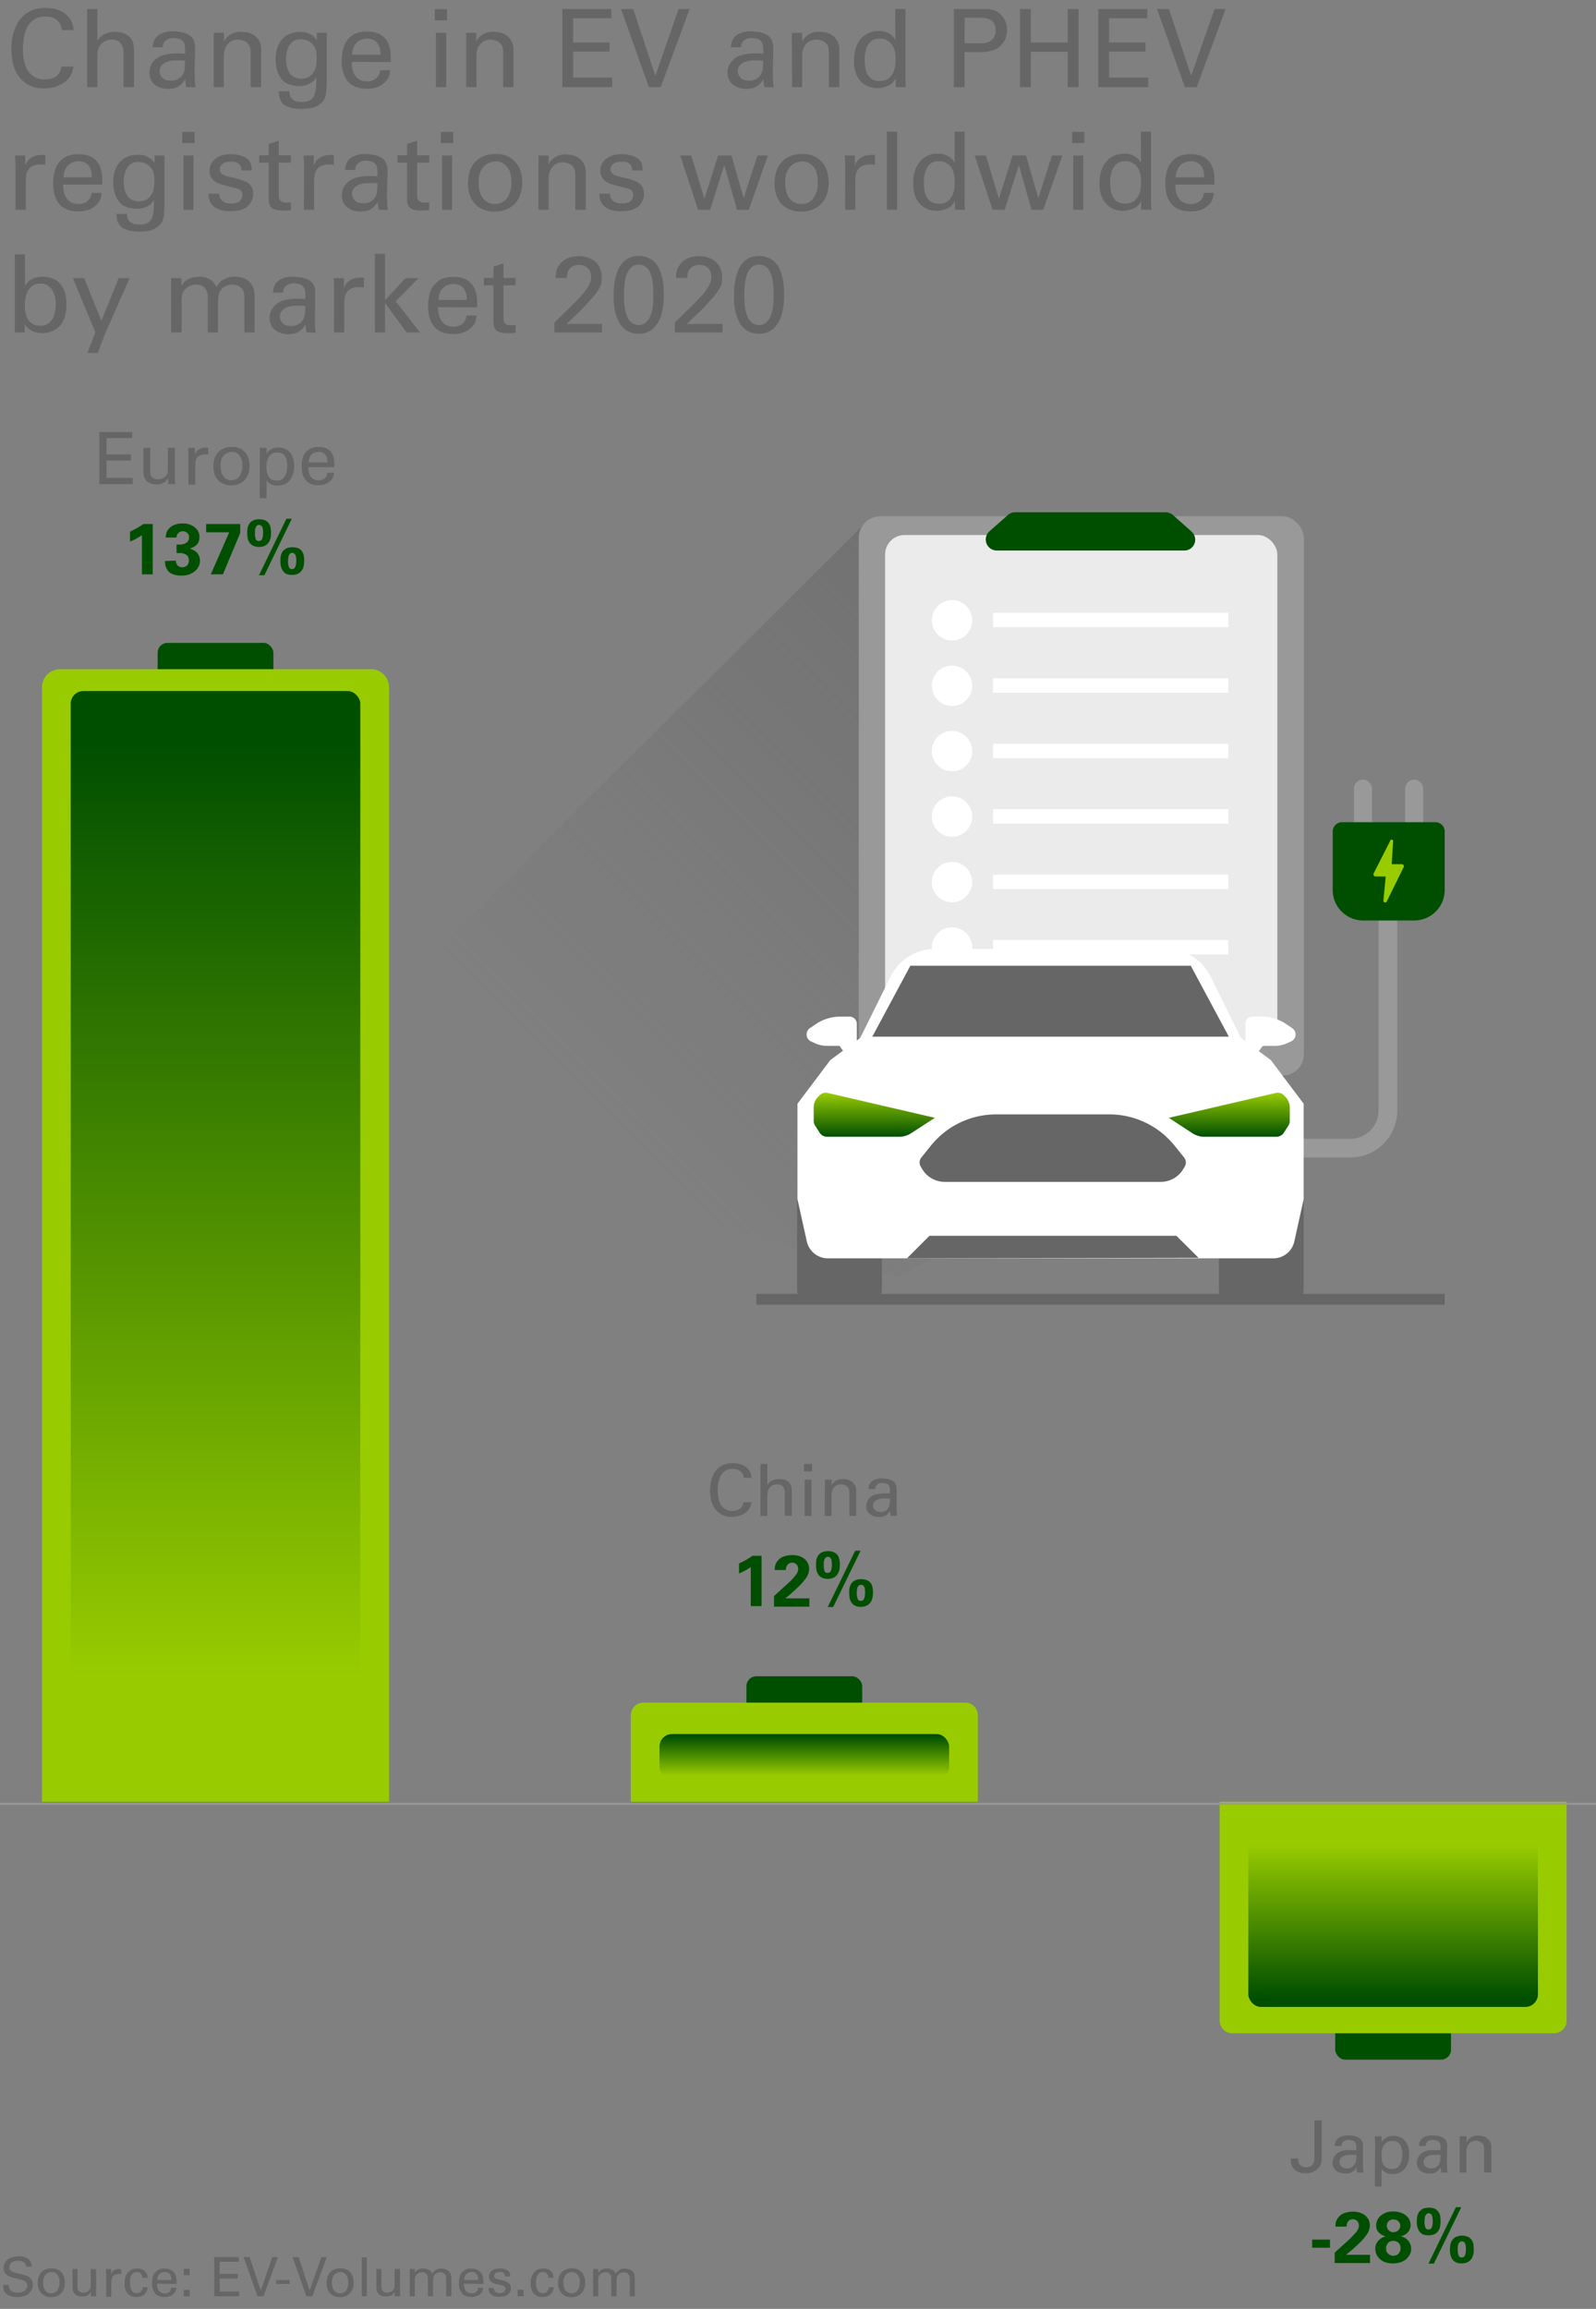 <svg xmlns="http://www.w3.org/2000/svg" xmlns:xlink="http://www.w3.org/1999/xlink" viewBox="0 0 885 1280">
  <rect x="0" y="0" width="885" height="1280" fill="#808080" stroke="none"/>
  <defs>
    <linearGradient id="linear-gradient" x1="-122.51" y1="380.26" x2="-122.51" y2="402.25" gradientTransform="translate(568.5 582.3)" gradientUnits="userSpaceOnUse">
      <stop offset="0" stop-color="#004f00"/>
      <stop offset="1" stop-color="#9c0"/>
    </linearGradient>
    <linearGradient id="linear-gradient-2" x1="6717.83" y1="-5751.77" x2="6717.83" y2="-5665.9" gradientTransform="translate(-5945.3 6770.3)" xlink:href="#linear-gradient"/>
    <linearGradient id="linear-gradient-3" x1="125.48" y1="411.84" x2="125.48" y2="932.31" gradientTransform="translate(-6 0)" xlink:href="#linear-gradient"/>
    <linearGradient id="linear-gradient-4" x1="781.68" y1="258.37" x2="378.82" y2="661.23" gradientUnits="userSpaceOnUse">
      <stop offset="0" stop-color="#666"/>
      <stop offset="0.24" stop-color="#666" stop-opacity="0.73"/>
      <stop offset="0.75" stop-color="#666" stop-opacity="0.2"/>
      <stop offset="1" stop-color="#666" stop-opacity="0"/>
    </linearGradient>
    <linearGradient id="linear-gradient-5" x1="484.76" y1="630.2" x2="484.76" y2="605.79" gradientTransform="matrix(1, 0, 0, 1, 0, 0)" xlink:href="#linear-gradient"/>
    <linearGradient id="linear-gradient-6" x1="681.64" y1="630.2" x2="681.64" y2="605.79" gradientTransform="matrix(1, 0, 0, 1, 0, 0)" xlink:href="#linear-gradient"/>
  </defs>
  <g style="isolation: isolate">
    <g id="BG">
      <g>
        <path d="M34.4,16.7c-.1-.4-.2-1-.4-1.8a6.7,6.7,0,0,0-1.3-2.5A7.8,7.8,0,0,0,30,10.1a11.8,11.8,0,0,0-5-.9A10.2,10.2,0,0,0,18.7,11a11.6,11.6,0,0,0-3.8,4.4,22.8,22.8,0,0,0-1.7,5.8,42.7,42.7,0,0,0-.5,5.9,43,43,0,0,0,.5,6.1,18.2,18.2,0,0,0,1.9,5.4A10.7,10.7,0,0,0,25,44a12.4,12.4,0,0,0,3.8-.5,8.3,8.3,0,0,0,3.2-2,7.3,7.3,0,0,0,1.6-2.6l.5-2h6.6a13.8,13.8,0,0,1-1.9,5.5A13.4,13.4,0,0,1,35,46.1a17.3,17.3,0,0,1-5,2.2,25.9,25.9,0,0,1-5.5.7,17.3,17.3,0,0,1-9.3-2.3,15.3,15.3,0,0,1-5.5-5.5A18.7,18.7,0,0,1,7,34.1a36,36,0,0,1-.7-7,41.2,41.2,0,0,1,.3-4.8,21.1,21.1,0,0,1,1.2-5.1A30.6,30.6,0,0,1,10,12.3a14.8,14.8,0,0,1,3.5-4,16.4,16.4,0,0,1,5-2.9,19.9,19.9,0,0,1,6.8-1,30.1,30.1,0,0,1,4.9.5A16.6,16.6,0,0,1,35,6.8a12.8,12.8,0,0,1,3.9,3.8,12.2,12.2,0,0,1,1.9,6.1Z" fill="#666"/>
        <path d="M48.3,5H54V22.6a9.6,9.6,0,0,1,4-3.7,13.7,13.7,0,0,1,5.8-1.3l2.6.3a9.2,9.2,0,0,1,2.7.8,10,10,0,0,1,2.4,1.4,10.2,10.2,0,0,1,1.8,2.3,10.4,10.4,0,0,0,.4,1c.1.4.2.8.3,1.4s.1,1.1.2,1.9a23.5,23.5,0,0,1,.1,2.8V48.3H68.5V30.5a23.6,23.6,0,0,0-.1-2.5,7.2,7.2,0,0,0-.7-2.8,6.9,6.9,0,0,0-1.9-2.3A6.9,6.9,0,0,0,62,22a7.7,7.7,0,0,0-2.7.4,10.2,10.2,0,0,0-2.1,1,9.2,9.2,0,0,0-1.4,1.4A4.2,4.2,0,0,0,55,26a7.1,7.1,0,0,0-.9,3.1c-.1,1.2-.1,2.3-.1,3.2v16H48.3Z" fill="#666"/>
        <path d="M103.3,48.3a20.7,20.7,0,0,1-.4-2.2,16.9,16.9,0,0,1-.1-2.3,11.8,11.8,0,0,1-2.3,2.9A7.9,7.9,0,0,1,98,48.4a7.3,7.3,0,0,1-2.4.7l-2.1.2a15.9,15.9,0,0,1-4.6-.7,10.6,10.6,0,0,1-3.3-1.9,9.4,9.4,0,0,1-2.1-2.8,10.3,10.3,0,0,1-.6-3.5,8.2,8.2,0,0,1,.2-2.1,11.9,11.9,0,0,1,.7-2.3,24.4,24.4,0,0,1,1.6-2.3,9.7,9.7,0,0,1,2.7-2.1,10.9,10.9,0,0,1,2.7-1.1l2.9-.6,2.7-.3h4.1l2.2.2c0-1-.1-1.8-.1-2.5a9.7,9.7,0,0,0-.1-1.8l-.3-1.3a2.4,2.4,0,0,0-.6-1.1,4.4,4.4,0,0,0-2.5-1.6,14.7,14.7,0,0,0-2.7-.4,6.4,6.4,0,0,0-3.4.7,5.4,5.4,0,0,0-1.8,1.4,5.1,5.1,0,0,0-.8,1.7,7.2,7.2,0,0,0-.1,1.3H84.7a12.7,12.7,0,0,1,.4-2.6,7.4,7.4,0,0,1,1.7-3.1,8.3,8.3,0,0,1,2-1.6l2.5-1,2.6-.5h2.6a17.3,17.3,0,0,1,3.2.3,10.1,10.1,0,0,1,3.1.8,9,9,0,0,1,2.6,1.3,6.7,6.7,0,0,1,1.8,2,10.2,10.2,0,0,1,.8,2.5,18.3,18.3,0,0,1,.2,2.1l-.3,14.4a4.6,4.6,0,0,0,.1,1v1.9c0,.7.1,1.5.1,2.3l.3,2.4Zm-.6-14.6-1.5-.2H96.8a16.8,16.8,0,0,0-3.7.6,8.8,8.8,0,0,0-3.2,1.9,4.5,4.5,0,0,0-1.3,3.5,4.7,4.7,0,0,0,.2,1.6,4.2,4.2,0,0,0,1,1.7,4.7,4.7,0,0,0,1.9,1.4,8.7,8.7,0,0,0,3.1.5,7.2,7.2,0,0,0,6.4-3.2,10.9,10.9,0,0,0,.8-1.5c.1-.5.3-1,.4-1.6s.1-1.3.1-2.1S102.6,34.7,102.7,33.7Z" fill="#666"/>
        <path d="M118.5,21.7V18.2h5.7V23a10.5,10.5,0,0,0,.8-1.3,9.4,9.4,0,0,1,1.7-1.8,10,10,0,0,1,2.9-1.6,10.8,10.8,0,0,1,4.3-.7l2.8.3a9.4,9.4,0,0,1,6.8,4.4,10,10,0,0,1,1.3,5.5V48.3H139V29.2a13.6,13.6,0,0,0-.3-2.9,5.1,5.1,0,0,0-1.4-2.3,5.8,5.8,0,0,0-2.5-1.5A6.6,6.6,0,0,0,132,22a7.1,7.1,0,0,0-5.5,2.2,7.8,7.8,0,0,0-1.7,2.8,11.5,11.5,0,0,0-.7,4V48.3h-5.6Z" fill="#666"/>
        <path d="M160.4,50.6a8.6,8.6,0,0,0,.4,2.4,3.6,3.6,0,0,0,1.2,1.8,4.4,4.4,0,0,0,2.1,1.3,10.6,10.6,0,0,0,3.3.4,8.5,8.5,0,0,0,4.6-1,6.3,6.3,0,0,0,2.3-2.8,14.3,14.3,0,0,0,.9-4.4c.1-1.7.2-3.6.2-5.6a7.2,7.2,0,0,1-2.3,2.8,14,14,0,0,1-2.9,1.6l-2.8.6h-1.9l-2.3-.2-2.4-.5a13.3,13.3,0,0,1-2.4-1.1,10.2,10.2,0,0,1-2.2-2,13.7,13.7,0,0,1-2.6-5.1,23.5,23.5,0,0,1-.8-6,19,19,0,0,1,1.1-6.6,14.1,14.1,0,0,1,2.8-4.8,13.3,13.3,0,0,1,4.3-2.8,16.9,16.9,0,0,1,9.1-.5l2.7,1.2a8.6,8.6,0,0,1,1.7,1.5l1.2,1.4V18.2h5.5v29c-.1,1.3-.2,2.4-.3,3.4a16.4,16.4,0,0,1-.4,2.5,10.7,10.7,0,0,1-.7,1.9,8.5,8.5,0,0,1-2.5,2.8,11,11,0,0,1-3.2,1.7,19.7,19.7,0,0,1-3.5.7l-3.4.2a24.4,24.4,0,0,1-5.1-.5,12.2,12.2,0,0,1-3.4-1.2,4.8,4.8,0,0,1-2.2-1.7,8.2,8.2,0,0,1-1.2-2,6.3,6.3,0,0,1-.5-2.2,18,18,0,0,1-.2-2.2Zm6.5-7a9.6,9.6,0,0,0,4.1-.8,8.8,8.8,0,0,0,2.5-2.2l.8-1.3a5.9,5.9,0,0,0,.7-1.6,13.3,13.3,0,0,0,.4-2.4,29.6,29.6,0,0,0,.2-3.4,14.7,14.7,0,0,0-.6-4.6,7.9,7.9,0,0,0-1.8-2.9,8.2,8.2,0,0,0-2.8-1.9,9.4,9.4,0,0,0-3.7-.7,7.1,7.1,0,0,0-4.3,1.2,9.6,9.6,0,0,0-2.4,2.9,13.7,13.7,0,0,0-1.1,3.6,22.3,22.3,0,0,0-.3,3.3,16.1,16.1,0,0,0,.4,3.7,9.8,9.8,0,0,0,1.2,3.4,6.3,6.3,0,0,0,2.5,2.6A7.7,7.7,0,0,0,166.9,43.6Z" fill="#666"/>
        <path d="M195.1,34.3a15,15,0,0,0,.4,4.3A8.8,8.8,0,0,0,197,42a6.7,6.7,0,0,0,2.7,2.3,8.2,8.2,0,0,0,4,.8,7.5,7.5,0,0,0,4.7-1.5,6.5,6.5,0,0,0,2.4-4.7h5.6a21.1,21.1,0,0,1-.5,2.8,8.2,8.2,0,0,1-2.1,3.5,7.9,7.9,0,0,1-1.3,1.2,7,7,0,0,1-2.1,1.4,16.2,16.2,0,0,1-6.9,1.4c-4.8,0-8.3-1.4-10.6-4.1s-3.4-6.6-3.4-11.3a25.5,25.5,0,0,1,1.2-8.1,12.5,12.5,0,0,1,4.7-6.1,10.1,10.1,0,0,1,2.3-1.2,9,9,0,0,1,2.2-.6l2.1-.3h1.6a15.5,15.5,0,0,1,5.7.9,11.2,11.2,0,0,1,3.8,2.4,11.9,11.9,0,0,1,2.2,3.3,15.8,15.8,0,0,1,1.1,3.7,23.8,23.8,0,0,1,.3,3.6v3Zm15.9-4c0-.7-.1-1.6-.2-2.6a7.7,7.7,0,0,0-1-2.9,7.1,7.1,0,0,0-2.2-2.4,8,8,0,0,0-4.1-1,9.7,9.7,0,0,0-2.8.5,6.8,6.8,0,0,0-2.6,1.5,9.5,9.5,0,0,0-2,2.7,10.1,10.1,0,0,0-.8,4.2Z" fill="#666"/>
        <path d="M241.1,5.1h6.8v6.2h-6.8Zm.6,13.1h5.7V48.3h-5.7Z" fill="#666"/>
        <path d="M258.5,21.7V18.2h5.6V23a7.6,7.6,0,0,1,.8-1.3,7,7,0,0,1,1.7-1.8,9.4,9.4,0,0,1,2.8-1.6,11.1,11.1,0,0,1,4.3-.7l2.9.3a10.5,10.5,0,0,1,3.6,1.3,9.2,9.2,0,0,1,3.1,3.1,9.9,9.9,0,0,1,1.4,5.5V48.3H279V29.2a13.6,13.6,0,0,0-.3-2.9,4.9,4.9,0,0,0-1.3-2.3,6.4,6.4,0,0,0-2.5-1.5A7.4,7.4,0,0,0,272,22a7.1,7.1,0,0,0-2.9.5,6.2,6.2,0,0,0-2.5,1.7,9.7,9.7,0,0,0-1.8,2.8,11.6,11.6,0,0,0-.6,4V48.3h-5.7Z" fill="#666"/>
        <path d="M311.8,5H339v5.1H317.8V23.6H338v5H317.8V43h21.7v5.3H311.8Z" fill="#666"/>
        <path d="M366.4,48.3h-6.6L344.4,5h6.7l12.3,37L376.3,5h6.1Z" fill="#666"/>
        <path d="M423.9,48.3a20.7,20.7,0,0,1-.4-2.2,16.9,16.9,0,0,1-.1-2.3,11.8,11.8,0,0,1-2.3,2.9,7.9,7.9,0,0,1-2.5,1.7,7.3,7.3,0,0,1-2.4.7l-2.1.2a15.3,15.3,0,0,1-4.6-.7,10.6,10.6,0,0,1-3.3-1.9,9.4,9.4,0,0,1-2.1-2.8,10.4,10.4,0,0,1-.7-3.5,18.3,18.3,0,0,1,.2-2.1,12.7,12.7,0,0,1,.8-2.3,13.8,13.8,0,0,1,1.6-2.3,9.7,9.7,0,0,1,2.7-2.1,10.9,10.9,0,0,1,2.7-1.1l2.8-.6,2.8-.3h4.1l2.1.2V27.3c0-.7-.1-1.3-.1-1.8l-.3-1.3-.6-1.1a4.4,4.4,0,0,0-2.5-1.6,15.7,15.7,0,0,0-2.8-.4,6.2,6.2,0,0,0-3.3.7,5.4,5.4,0,0,0-1.8,1.4,5.1,5.1,0,0,0-.8,1.7,7.2,7.2,0,0,0-.1,1.3h-5.7c.1-.8.3-1.7.5-2.6a8.4,8.4,0,0,1,1.6-3.1,11.6,11.6,0,0,1,2.1-1.6l2.5-1,2.6-.5h2.6l3.2.3a10.1,10.1,0,0,1,3.1.8,10.5,10.5,0,0,1,2.6,1.3,6.3,6.3,0,0,1,1.7,2,7.6,7.6,0,0,1,.9,2.5,18.3,18.3,0,0,1,.2,2.1l-.3,14.4v1a10.3,10.3,0,0,1,.1,1.9c0,.7.1,1.5.1,2.3l.3,2.4Zm-.7-14.6-1.5-.2h-4.3a15.9,15.9,0,0,0-3.7.6,8,8,0,0,0-3.2,1.9,4.5,4.5,0,0,0-1.4,3.5,5,5,0,0,0,.3,1.6,4.2,4.2,0,0,0,1,1.7,4.7,4.7,0,0,0,1.9,1.4,8.7,8.7,0,0,0,3.1.5,7.2,7.2,0,0,0,6.4-3.2,5.1,5.1,0,0,0,.7-1.5,4.2,4.2,0,0,0,.4-1.6,12.5,12.5,0,0,0,.2-2.1A22.6,22.6,0,0,0,423.2,33.7Z" fill="#666"/>
        <path d="M439.1,21.7V18.2h5.7V23l.8-1.3a9.4,9.4,0,0,1,1.7-1.8,8.8,8.8,0,0,1,2.9-1.6,10.8,10.8,0,0,1,4.3-.7l2.8.3a10.9,10.9,0,0,1,3.7,1.3,10.2,10.2,0,0,1,3.1,3.1,10,10,0,0,1,1.3,5.5V48.3h-5.8V29.2a13.6,13.6,0,0,0-.3-2.9,4.9,4.9,0,0,0-1.3-2.3,5.8,5.8,0,0,0-2.5-1.5,6.9,6.9,0,0,0-2.8-.5,7.3,7.3,0,0,0-3,.5,7,7,0,0,0-2.5,1.7,7.8,7.8,0,0,0-1.7,2.8,9.6,9.6,0,0,0-.7,4V48.3h-5.6Z" fill="#666"/>
        <path d="M496.4,5h5.7V44.3a6.2,6.2,0,0,0,.1,1.3V47c0,.5.1.9.1,1.3h-5.6V43.5l-1,1.5a6.8,6.8,0,0,1-1.7,1.7,13.2,13.2,0,0,1-3.9,1.7,17.2,17.2,0,0,1-3.6.5,20,20,0,0,1-3.7-.5,11.7,11.7,0,0,1-4.3-2.2,14.3,14.3,0,0,1-3.5-4.6,18.2,18.2,0,0,1-1.4-8,20.6,20.6,0,0,1,1.1-7.4,15.6,15.6,0,0,1,3-5.1,13.2,13.2,0,0,1,4.4-3,14.4,14.4,0,0,1,5.1-.9,12.7,12.7,0,0,1,4.1.6,8.7,8.7,0,0,1,2.7,1.5,8.8,8.8,0,0,1,1.7,1.6l.8,1.4Zm.2,27.8a18.1,18.1,0,0,0-.6-5.2,10.7,10.7,0,0,0-1.7-3.2,7.5,7.5,0,0,0-2.5-2.1,8.6,8.6,0,0,0-4.1-.9,7.5,7.5,0,0,0-3.5.7,8.7,8.7,0,0,0-2.3,1.9,9.4,9.4,0,0,0-1.4,2.6,16.4,16.4,0,0,0-.7,2.8,11.2,11.2,0,0,0-.3,2.4v1.6a29.3,29.3,0,0,0,.3,4.1,10.7,10.7,0,0,0,1.2,3.7,8.1,8.1,0,0,0,2.5,2.7,7.7,7.7,0,0,0,4.2,1,8.2,8.2,0,0,0,5.2-1.5,9.7,9.7,0,0,0,2.6-3.6,16.3,16.3,0,0,0,1-4.1C496.6,34.4,496.6,33.4,496.6,32.8Z" fill="#666"/>
        <path d="M528.9,5h18.2a15.5,15.5,0,0,1,3.1.4,10.9,10.9,0,0,1,2.7,1.1,8,8,0,0,1,2.3,1.9,10.2,10.2,0,0,1,2.4,3.8,11.4,11.4,0,0,1,.8,4.6,11.4,11.4,0,0,1-3.4,8.4l-1.9,1.6a12.7,12.7,0,0,1-2.6,1.1,24.5,24.5,0,0,1-3.6.8,37,37,0,0,1-5,.2h-7V48.3h-6Zm6,19h10.4a9,9,0,0,0,3.2-.9,5.9,5.9,0,0,0,2.5-2.2,7.2,7.2,0,0,0,1.1-4.2,7,7,0,0,0-1-3.9,5.5,5.5,0,0,0-2.3-2A6.8,6.8,0,0,0,546,10l-2.7-.2h-8.4Z" fill="#666"/>
        <path d="M571.6,5V23.6h20.5V5h6V48.3h-6V28.7H571.6V48.3h-6V5Z" fill="#666"/>
        <path d="M609,5h27.2v5.1H615V23.6h20.2v5H615V43h21.7v5.3H609Z" fill="#666"/>
        <path d="M663.6,48.3H657L641.6,5h6.6l12.3,37,13-37h6.1Z" fill="#666"/>
        <path d="M8.6,92.3c0-1-.1-2.1-.1-3.1s-.1-2-.2-3H14V92a8.9,8.9,0,0,1,1.2-2.6,8,8,0,0,1,1.9-1.8,7,7,0,0,1,2.1-1.1,7.9,7.9,0,0,1,2-.4,9,9,0,0,1,2.2-.2h1.7v5.6l-1.1-.3H22.5a9.4,9.4,0,0,0-4.1.7,5.4,5.4,0,0,0-2.5,1.9,8.6,8.6,0,0,0-1.3,2.9,20.2,20.2,0,0,0-.3,3.6v16H8.6Z" fill="#666"/>
        <path d="M35,102.3a14.9,14.9,0,0,0,.5,4.3A8.8,8.8,0,0,0,37,110a6.7,6.7,0,0,0,2.7,2.3,8.2,8.2,0,0,0,4,.8,7.5,7.5,0,0,0,4.7-1.5,6.9,6.9,0,0,0,2.4-4.7h5.6c-.1.7-.3,1.7-.5,2.8a8.2,8.2,0,0,1-2.1,3.5,7.9,7.9,0,0,1-1.3,1.2,11,11,0,0,1-2.1,1.4,15,15,0,0,1-3,1,15.4,15.4,0,0,1-4,.4c-4.7,0-8.2-1.4-10.5-4.1s-3.4-6.6-3.4-11.3a25.5,25.5,0,0,1,1.2-8.1,12.5,12.5,0,0,1,6.9-7.3l2.3-.6,2.1-.3h1.6a15.5,15.5,0,0,1,5.7.9A9.9,9.9,0,0,1,53,88.7,12.3,12.3,0,0,1,55.3,92a22.6,22.6,0,0,1,1.1,3.7,23.8,23.8,0,0,1,.3,3.6v3Zm15.9-4a25.4,25.4,0,0,0-.1-2.6,10,10,0,0,0-1-2.9,7.1,7.1,0,0,0-2.2-2.4,8,8,0,0,0-4.1-1,9.2,9.2,0,0,0-2.8.5,6.1,6.1,0,0,0-2.6,1.5,7.9,7.9,0,0,0-2,2.7,10.1,10.1,0,0,0-.8,4.2Z" fill="#666"/>
        <path d="M70.4,118.6a8.6,8.6,0,0,0,.4,2.4,3.6,3.6,0,0,0,1.2,1.8,4.4,4.4,0,0,0,2.1,1.3,10.6,10.6,0,0,0,3.3.4,8.5,8.5,0,0,0,4.6-1,6.3,6.3,0,0,0,2.3-2.8,14.3,14.3,0,0,0,.9-4.4c.1-1.7.2-3.6.2-5.6a7.2,7.2,0,0,1-2.3,2.8,14,14,0,0,1-2.9,1.6l-2.8.6H75.5l-2.3-.2-2.4-.5L68.4,114a10.2,10.2,0,0,1-2.2-2,13.7,13.7,0,0,1-2.6-5.1,23.5,23.5,0,0,1-.8-6,19,19,0,0,1,1.1-6.6,12.9,12.9,0,0,1,2.9-4.8A11.9,11.9,0,0,1,71,86.7a16.9,16.9,0,0,1,9.1-.5l2.7,1.2a8.6,8.6,0,0,1,1.7,1.5l1.2,1.4V86.2h5.5v29c-.1,1.3-.2,2.4-.2,3.4s-.3,1.8-.5,2.5a10.7,10.7,0,0,1-.7,1.9,8.5,8.5,0,0,1-2.5,2.8,11,11,0,0,1-3.2,1.7,19.7,19.7,0,0,1-3.5.7l-3.4.2a24.4,24.4,0,0,1-5.1-.5,12.2,12.2,0,0,1-3.4-1.2,4.8,4.8,0,0,1-2.2-1.7,8.2,8.2,0,0,1-1.2-2,6.3,6.3,0,0,1-.5-2.2,18,18,0,0,1-.2-2.2Zm6.5-7a9.3,9.3,0,0,0,4.1-.8,8.8,8.8,0,0,0,2.5-2.2l.8-1.3a5.9,5.9,0,0,0,.7-1.6,13.3,13.3,0,0,0,.4-2.4,29.6,29.6,0,0,0,.2-3.4,14.7,14.7,0,0,0-.6-4.6,7.9,7.9,0,0,0-1.8-2.9,8.2,8.2,0,0,0-2.8-1.9,9.4,9.4,0,0,0-3.7-.7A6.6,6.6,0,0,0,72.5,91,8.6,8.6,0,0,0,70,93.9a13.7,13.7,0,0,0-1.1,3.6,22.3,22.3,0,0,0-.3,3.3,24.6,24.6,0,0,0,.4,3.7,9.8,9.8,0,0,0,1.2,3.4,6.3,6.3,0,0,0,2.5,2.6A7.7,7.7,0,0,0,76.9,111.6Z" fill="#666"/>
        <path d="M101.1,73.1h6.8v6.2h-6.8Zm.6,13.1h5.6v30.1h-5.6Z" fill="#666"/>
        <path d="M121.6,107.4a6.2,6.2,0,0,0,.2,1.8,4.2,4.2,0,0,0,1,1.7,6,6,0,0,0,2,1.4,10.6,10.6,0,0,0,3.4.5,9.5,9.5,0,0,0,3-.4,3.7,3.7,0,0,0,2.2-1.5,4.2,4.2,0,0,0,1-2.8,3.2,3.2,0,0,0-1.6-3,7.1,7.1,0,0,0-2.1-.8l-2.9-.7-4.5-1.2a17.9,17.9,0,0,1-3.7-1.5,9.9,9.9,0,0,1-2.5-2.5,7.4,7.4,0,0,1-.9-3.8,8.1,8.1,0,0,1,3.3-6.6,11.7,11.7,0,0,1,3.7-1.9,17.5,17.5,0,0,1,4.8-.6,15.6,15.6,0,0,1,3,.2,16.7,16.7,0,0,1,3.2.8,8.7,8.7,0,0,1,2.7,1.4,5.6,5.6,0,0,1,1.9,2.2,6.4,6.4,0,0,1,.7,2.4,14.1,14.1,0,0,1,.1,2h-5.7a4.8,4.8,0,0,0-.6-2.6,3.6,3.6,0,0,0-1.5-1.5,4.8,4.8,0,0,0-2-.7h-3.1a7.9,7.9,0,0,0-2,.4,6.4,6.4,0,0,0-1.9,1.3,3.3,3.3,0,0,0-.9,2.5,2.9,2.9,0,0,0,.5,1.7,2.3,2.3,0,0,0,1.1,1.1l1.4.7,1.3.4,5.1,1.2,3.3,1,2.1.9a7.1,7.1,0,0,1,1.4,1,6.8,6.8,0,0,1,1.8,2.7,9.8,9.8,0,0,1,.5,2.9,8.4,8.4,0,0,1-1.2,4.5,8.7,8.7,0,0,1-2.9,3.1,12.3,12.3,0,0,1-4.3,1.6,23.8,23.8,0,0,1-4.6.4,16.1,16.1,0,0,1-4.4-.5,10.9,10.9,0,0,1-3.8-1.6,8.3,8.3,0,0,1-2.6-3,9.5,9.5,0,0,1-1-4.6Z" fill="#666"/>
        <path d="M143.7,86.1H149V79.8l5.6-1.8v8.1h6.7v4.1h-6.7v18.1a5.7,5.7,0,0,0,.1,1.2,2.8,2.8,0,0,0,.4,1.3,4.3,4.3,0,0,0,1.2,1.1,6.8,6.8,0,0,0,2.3.4h1.6l1.1-.2v4.4l-1.9.2h-2.7c-2.6,0-4.6-.4-5.8-1.3s-1.9-2.6-1.9-5.1V90.2h-5.3Z" fill="#666"/>
        <path d="M168.6,92.3c0-1,0-2.1-.1-3.1s-.1-2-.2-3H174V92a8.9,8.9,0,0,1,1.2-2.6,8,8,0,0,1,1.9-1.8,10.6,10.6,0,0,1,2.1-1.1,7.9,7.9,0,0,1,2-.4,9.4,9.4,0,0,1,2.2-.2h1.7v5.6l-1.1-.3h-1.6a9.7,9.7,0,0,0-4.1.7,5.4,5.4,0,0,0-2.5,1.9,6.9,6.9,0,0,0-1.2,2.9,13.7,13.7,0,0,0-.4,3.6v16h-5.7Z" fill="#666"/>
        <path d="M210,116.3a20.7,20.7,0,0,1-.4-2.2,16.9,16.9,0,0,1-.1-2.3,11.8,11.8,0,0,1-2.3,2.9,7.9,7.9,0,0,1-2.5,1.7,7.3,7.3,0,0,1-2.4.7l-2.1.2a15.3,15.3,0,0,1-4.6-.7,10.6,10.6,0,0,1-3.3-1.9,9.4,9.4,0,0,1-2.1-2.8,10.4,10.4,0,0,1-.7-3.5,18.3,18.3,0,0,1,.2-2.1,12.7,12.7,0,0,1,.8-2.3,13.8,13.8,0,0,1,1.6-2.3,9.7,9.7,0,0,1,2.7-2.1,10.9,10.9,0,0,1,2.7-1.1l2.8-.6,2.8-.3h4.1l2.1.2V95.3c0-.7-.1-1.3-.1-1.8l-.3-1.3-.6-1.1a4.4,4.4,0,0,0-2.5-1.6,15.7,15.7,0,0,0-2.8-.4,6.2,6.2,0,0,0-3.3.7,5.4,5.4,0,0,0-1.8,1.4,5.1,5.1,0,0,0-.8,1.7,7.2,7.2,0,0,0-.1,1.3h-5.7c.1-.8.3-1.7.5-2.6a8.4,8.4,0,0,1,1.6-3.1,11.6,11.6,0,0,1,2.1-1.6l2.5-1,2.6-.5h2.6l3.2.3a10.1,10.1,0,0,1,3.1.8,10.5,10.5,0,0,1,2.6,1.3,6.3,6.3,0,0,1,1.7,2,7.6,7.6,0,0,1,.9,2.5,18.3,18.3,0,0,1,.2,2.1l-.3,14.4v1a10.3,10.3,0,0,1,.1,1.9c0,.7.1,1.5.1,2.3l.3,2.4Zm-.7-14.6-1.5-.2h-4.3a15.9,15.9,0,0,0-3.7.6,8,8,0,0,0-3.2,1.9,4.5,4.5,0,0,0-1.4,3.5,5,5,0,0,0,.3,1.6,4.2,4.2,0,0,0,1,1.7,4.7,4.7,0,0,0,1.9,1.4,8.7,8.7,0,0,0,3.1.5,7.2,7.2,0,0,0,6.4-3.2,5.1,5.1,0,0,0,.7-1.5,4.2,4.2,0,0,0,.4-1.6,12.5,12.5,0,0,0,.2-2.1A22.6,22.6,0,0,0,209.3,101.7Z" fill="#666"/>
        <path d="M220.4,86.1h5.3V79.8l5.6-1.8v8.1H238v4.1h-6.7v18.1a5.7,5.7,0,0,0,.1,1.2,2,2,0,0,0,.4,1.3,4.3,4.3,0,0,0,1.2,1.1,6.3,6.3,0,0,0,2.3.4h1.6l1.1-.2v4.4l-1.9.2h-2.8c-2.6,0-4.5-.4-5.7-1.3s-1.9-2.6-1.9-5.1V90.2h-5.3Z" fill="#666"/>
        <path d="M244.5,73.1h6.8v6.2h-6.8Zm.6,13.1h5.6v30.1h-5.6Z" fill="#666"/>
        <path d="M259.5,101.6a22,22,0,0,1,.7-5.6,14.4,14.4,0,0,1,2.5-5.3,14.8,14.8,0,0,1,4.7-3.8,16.2,16.2,0,0,1,7.4-1.5,14.8,14.8,0,0,1,7.4,1.6,13.5,13.5,0,0,1,4.5,4,13.1,13.1,0,0,1,2.3,5.1,23.5,23.5,0,0,1,.6,5.1,20.6,20.6,0,0,1-1,6.2,13.8,13.8,0,0,1-2.8,5.2A13.1,13.1,0,0,1,281,116a15.4,15.4,0,0,1-6.7,1.3,16.4,16.4,0,0,1-6.5-1.2,12.1,12.1,0,0,1-4.6-3.3,13,13,0,0,1-2.8-5A20.6,20.6,0,0,1,259.5,101.6Zm5.9-.4a16.4,16.4,0,0,0,.5,4.5,11.8,11.8,0,0,0,1.6,3.8,8,8,0,0,0,6.9,3.6,9.6,9.6,0,0,0,3.3-.6,8,8,0,0,0,2.9-2,11.4,11.4,0,0,0,2.1-3.8,15.5,15.5,0,0,0,.9-5.7c0-3.8-.8-6.6-2.4-8.5a7.9,7.9,0,0,0-6.4-3,8.9,8.9,0,0,0-3,.6,7.6,7.6,0,0,0-3.1,1.8,10.7,10.7,0,0,0-2.4,3.5A16.1,16.1,0,0,0,265.4,101.2Z" fill="#666"/>
        <path d="M298.6,89.7V86.2h5.6V91l.8-1.3a7,7,0,0,1,1.7-1.8,9.4,9.4,0,0,1,2.8-1.6,11.3,11.3,0,0,1,4.4-.7l2.8.3a9.9,9.9,0,0,1,6.8,4.4,10.9,10.9,0,0,1,1.3,5.5v20.5H319V97.2a13.6,13.6,0,0,0-.3-2.9,4.9,4.9,0,0,0-1.3-2.3,6.4,6.4,0,0,0-2.5-1.5,6.9,6.9,0,0,0-2.8-.5,7.3,7.3,0,0,0-3,.5,6.2,6.2,0,0,0-2.5,1.7,7.8,7.8,0,0,0-1.7,2.8,9.6,9.6,0,0,0-.7,4v17.3h-5.6Z" fill="#666"/>
        <path d="M338.3,107.4a14.1,14.1,0,0,0,.2,1.8,4.2,4.2,0,0,0,1,1.7,6,6,0,0,0,2,1.4,10.6,10.6,0,0,0,3.4.5,9.1,9.1,0,0,0,3-.4,3.9,3.9,0,0,0,2.3-1.5,4.7,4.7,0,0,0,.9-2.8,3.4,3.4,0,0,0-.4-1.8,2.3,2.3,0,0,0-1.2-1.2,7.6,7.6,0,0,0-2-.8l-3-.7-4.5-1.2a15,15,0,0,1-3.6-1.5,7.5,7.5,0,0,1-2.5-2.5,6.5,6.5,0,0,1-1-3.8,8.1,8.1,0,0,1,3.3-6.6,12.9,12.9,0,0,1,3.7-1.9,17.5,17.5,0,0,1,4.8-.6,16.7,16.7,0,0,1,3.1.2,17.7,17.7,0,0,1,3.1.8,8.7,8.7,0,0,1,2.7,1.4,6.9,6.9,0,0,1,2,2.2,6,6,0,0,1,.6,2.4,14.1,14.1,0,0,1,.1,2h-5.7a4.8,4.8,0,0,0-.6-2.6,3.6,3.6,0,0,0-1.5-1.5,4.9,4.9,0,0,0-1.9-.7h-3.1a7.8,7.8,0,0,0-2.1.4,6.4,6.4,0,0,0-1.9,1.3,3.3,3.3,0,0,0-.9,2.5,2.9,2.9,0,0,0,.5,1.7,2.9,2.9,0,0,0,1.1,1.1l1.4.7,1.3.4L348,99a22.5,22.5,0,0,1,3.3,1l2.1.9a7.1,7.1,0,0,1,1.4,1,5.9,5.9,0,0,1,1.8,2.7,9.8,9.8,0,0,1,.5,2.9,8.4,8.4,0,0,1-1.2,4.5,7.9,7.9,0,0,1-2.9,3.1,12.3,12.3,0,0,1-4.3,1.6,23.2,23.2,0,0,1-4.6.4,16.1,16.1,0,0,1-4.4-.5,11.8,11.8,0,0,1-3.8-1.6,8.3,8.3,0,0,1-2.6-3,10.8,10.8,0,0,1-1-4.6Z" fill="#666"/>
        <path d="M383.3,86.2l7.3,24,7.6-24h7.4l6.8,23.7L420,86.2h5.8l-10.6,30.1h-6.5l-7.1-24.8-7.8,24.8h-6.7l-9.9-30.1Z" fill="#666"/>
        <path d="M429.5,101.6a22,22,0,0,1,.7-5.6,14.4,14.4,0,0,1,2.5-5.3,13.8,13.8,0,0,1,4.7-3.8,16.2,16.2,0,0,1,7.4-1.5,15,15,0,0,1,7.4,1.6,13.5,13.5,0,0,1,4.5,4,13,13,0,0,1,2.2,5.1,23.5,23.5,0,0,1,.6,5.1,20.6,20.6,0,0,1-.9,6.2,15.3,15.3,0,0,1-2.8,5.2A13.9,13.9,0,0,1,451,116a15.4,15.4,0,0,1-6.7,1.3,16,16,0,0,1-6.5-1.2,13.3,13.3,0,0,1-4.7-3.3,14.2,14.2,0,0,1-2.7-5A20.6,20.6,0,0,1,429.5,101.6Zm5.9-.4a16.4,16.4,0,0,0,.5,4.5,9.9,9.9,0,0,0,1.6,3.8,7.7,7.7,0,0,0,2.8,2.6,7.6,7.6,0,0,0,4.1,1,9.6,9.6,0,0,0,3.3-.6,8.9,8.9,0,0,0,2.9-2,13.5,13.5,0,0,0,2.1-3.8,15.7,15.7,0,0,0,.8-5.7c0-3.8-.8-6.6-2.4-8.5a7.7,7.7,0,0,0-6.3-3,8.9,8.9,0,0,0-3,.6,7.6,7.6,0,0,0-3.1,1.8,10.7,10.7,0,0,0-2.4,3.5A16.1,16.1,0,0,0,435.4,101.2Z" fill="#666"/>
        <path d="M468.7,92.3c0-1-.1-2.1-.1-3.1s-.2-2-.2-3h5.7V92a8.9,8.9,0,0,1,1.2-2.6,7.7,7.7,0,0,1,1.8-1.8,10.6,10.6,0,0,1,2.1-1.1,8.6,8.6,0,0,1,2.1-.4,9,9,0,0,1,2.2-.2h1.7v5.6l-1.1-.3h-1.6a9.4,9.4,0,0,0-4.1.7,5.4,5.4,0,0,0-2.5,1.9,8.6,8.6,0,0,0-1.3,2.9,20.2,20.2,0,0,0-.3,3.6v16h-5.7Z" fill="#666"/>
        <path d="M491.8,73h5.7v43.3h-5.7Z" fill="#666"/>
        <path d="M529.3,73h5.6v39.3c0,.4.1.8.1,1.3V115a6.2,6.2,0,0,1,.1,1.3h-5.6v-4.8l-1,1.5a5.5,5.5,0,0,1-1.7,1.7,13.2,13.2,0,0,1-3.9,1.7,16.3,16.3,0,0,1-3.6.5,20,20,0,0,1-3.7-.5,10.6,10.6,0,0,1-4.2-2.2,13.2,13.2,0,0,1-3.6-4.6,19.8,19.8,0,0,1-1.4-8,23.1,23.1,0,0,1,1.1-7.4,15.6,15.6,0,0,1,3-5.1,12.5,12.5,0,0,1,9.5-3.9,12.2,12.2,0,0,1,4.1.6,8.7,8.7,0,0,1,2.7,1.5,6.6,6.6,0,0,1,1.7,1.6l.9,1.4Zm.1,27.8a18.1,18.1,0,0,0-.6-5.2,13.6,13.6,0,0,0-1.6-3.2,8,8,0,0,0-2.6-2.1,8.2,8.2,0,0,0-4-.9,8,8,0,0,0-3.6.7,8.7,8.7,0,0,0-2.3,1.9,13,13,0,0,0-1.4,2.6,16.4,16.4,0,0,0-.7,2.8,11.2,11.2,0,0,0-.3,2.4v1.6a29.3,29.3,0,0,0,.3,4.1,10.7,10.7,0,0,0,1.2,3.7,7.5,7.5,0,0,0,2.6,2.7,7.3,7.3,0,0,0,4.2,1,7.8,7.8,0,0,0,5.1-1.5,9.7,9.7,0,0,0,2.6-3.6,12.9,12.9,0,0,0,1-4.1C529.4,102.4,529.4,101.4,529.4,100.8Z" fill="#666"/>
        <path d="M546.7,86.2l7.2,24,7.6-24h7.4l6.9,23.7,7.5-23.7h5.8l-10.6,30.1H572l-7-24.8-7.9,24.8h-6.7l-9.9-30.1Z" fill="#666"/>
        <path d="M594.5,73.1h6.8v6.2h-6.8Zm.6,13.1h5.6v30.1h-5.6Z" fill="#666"/>
        <path d="M632.6,73h5.6v39.3a5.3,5.3,0,0,1,.1,1.3,7.1,7.1,0,0,0,.1,1.4,5.3,5.3,0,0,0,.1,1.3h-5.7v-4.8l-.9,1.5a7.4,7.4,0,0,1-1.8,1.7,11.3,11.3,0,0,1-3.9,1.7,16.3,16.3,0,0,1-3.5.5,20.9,20.9,0,0,1-3.8-.5,11.4,11.4,0,0,1-4.2-2.2,12,12,0,0,1-3.5-4.6,18.1,18.1,0,0,1-1.5-8,23.1,23.1,0,0,1,1.1-7.4,14.2,14.2,0,0,1,3.1-5.1,12.8,12.8,0,0,1,4.3-3,15.2,15.2,0,0,1,5.1-.9,12.2,12.2,0,0,1,4.1.6,10.6,10.6,0,0,1,2.8,1.5,8,8,0,0,1,1.6,1.6l.9,1.4Zm.2,27.8a17.6,17.6,0,0,0-.7-5.2,10.6,10.6,0,0,0-1.6-3.2,8,8,0,0,0-2.6-2.1,8.2,8.2,0,0,0-4-.9,6.7,6.7,0,0,0-5.8,2.6,13.5,13.5,0,0,0-1.5,2.6c-.3,1-.5,1.9-.7,2.8a11.2,11.2,0,0,0-.3,2.4v1.6a29.3,29.3,0,0,0,.3,4.1,10.8,10.8,0,0,0,1.3,3.7,7.2,7.2,0,0,0,2.5,2.7,9.4,9.4,0,0,0,9.3-.5,9.7,9.7,0,0,0,2.6-3.6,12.9,12.9,0,0,0,1-4.1C632.7,102.4,632.8,101.4,632.8,100.8Z" fill="#666"/>
        <path d="M651.8,102.3a15,15,0,0,0,.4,4.3,8.8,8.8,0,0,0,1.5,3.4,6.7,6.7,0,0,0,2.7,2.3,8.4,8.4,0,0,0,4,.8,7.8,7.8,0,0,0,4.8-1.5,6.4,6.4,0,0,0,2.3-4.7h5.6a11.9,11.9,0,0,1-.5,2.8,9,9,0,0,1-2,3.5c-.4.3-.8.8-1.4,1.2a7,7,0,0,1-2.1,1.4,15.3,15.3,0,0,1-6.9,1.4c-4.8,0-8.3-1.4-10.6-4.1s-3.4-6.6-3.4-11.3a25.5,25.5,0,0,1,1.2-8.1,12.5,12.5,0,0,1,4.7-6.1,12.7,12.7,0,0,1,2.3-1.2,9.8,9.8,0,0,1,2.3-.6l2-.3h1.7a15.3,15.3,0,0,1,5.6.9,10.3,10.3,0,0,1,3.8,2.4A11.9,11.9,0,0,1,672,92a15.8,15.8,0,0,1,1.1,3.7,23.8,23.8,0,0,1,.3,3.6v3Zm15.9-4c0-.7-.1-1.6-.2-2.6a7.5,7.5,0,0,0-.9-2.9,7.5,7.5,0,0,0-2.3-2.4,7.7,7.7,0,0,0-4.1-1,9.7,9.7,0,0,0-2.8.5,7.3,7.3,0,0,0-4.5,4.2,10.1,10.1,0,0,0-.9,4.2Z" fill="#666"/>
        <path d="M13.9,158.6a8,8,0,0,1,.9-1.4,7.6,7.6,0,0,1,1.8-1.8,12.2,12.2,0,0,1,2.8-1.4,13.7,13.7,0,0,1,4.4-.6,17.2,17.2,0,0,1,4.8.8,10.5,10.5,0,0,1,4.7,3l1.2,1.6a12.3,12.3,0,0,1,1.1,2.3,13.5,13.5,0,0,1,.9,3.2,26.3,26.3,0,0,1,.3,4.3,25.1,25.1,0,0,1-.8,6.9,17.4,17.4,0,0,1-2,4.1,10.9,10.9,0,0,1-4.7,3.8,13.1,13.1,0,0,1-5.9,1.3l-2.9-.3a8.9,8.9,0,0,1-3.8-1.6,8.3,8.3,0,0,1-1.9-1.6l-1.1-1.5v4.6H8.2V141h5.6Zm17,10.3c0-.7-.1-1.7-.2-3a14.3,14.3,0,0,0-1.1-3.9,9,9,0,0,0-2.5-3.3,7,7,0,0,0-4.7-1.5,8,8,0,0,0-3.6.8,6.5,6.5,0,0,0-2.4,1.9,7.6,7.6,0,0,0-1.5,2.6,17.2,17.2,0,0,0-.8,2.8,11.2,11.2,0,0,0-.3,2.4v3.1a10.4,10.4,0,0,0,.3,2.3c.2.8.4,1.7.7,2.6a9.7,9.7,0,0,0,1.5,2.4,7.6,7.6,0,0,0,2.4,1.8,7.3,7.3,0,0,0,3.5.7,7.5,7.5,0,0,0,4.3-1.1,9.4,9.4,0,0,0,2.7-2.9,14.2,14.2,0,0,0,1.3-3.8A17.2,17.2,0,0,0,30.9,168.9Z" fill="#666"/>
        <path d="M58.5,184.5l-4.3,11.2H48.4l4.5-11.5-12.5-30h6.3l9.5,23.7,9.6-23.7h6.1Z" fill="#666"/>
        <path d="M94.9,158.2v-4h5.7v4.4a11.8,11.8,0,0,1,2.3-2.9,17.4,17.4,0,0,1,2.6-1.5,11.4,11.4,0,0,1,2.5-.6l2.1-.2a12.5,12.5,0,0,1,4.2.6,9.8,9.8,0,0,1,2.9,1.4,7.2,7.2,0,0,1,1.7,1.8l1.1,1.8a9.2,9.2,0,0,1,1.1-1.5,8,8,0,0,1,1.8-1.9,10.5,10.5,0,0,1,3-1.5,10.2,10.2,0,0,1,4.2-.7,15.9,15.9,0,0,1,3.6.4,11.4,11.4,0,0,1,3.6,1.6,8.9,8.9,0,0,1,2.7,3.3,10.8,10.8,0,0,1,1.2,5.4v20.2h-5.7V165a11.5,11.5,0,0,0-.3-3,6,6,0,0,0-.8-1.6,5.4,5.4,0,0,0-2.1-1.8,8,8,0,0,0-3.6-.8,9.5,9.5,0,0,0-2.5.3l-1.8.9a3.4,3.4,0,0,0-1.3,1l-.8,1a4,4,0,0,0-.8,1.6,11.6,11.6,0,0,0-.4,1.8,10.9,10.9,0,0,0-.1,1.8,5.7,5.7,0,0,0-.1,1.2v16.9h-5.7V164.4a6.7,6.7,0,0,0-1.6-4.7c-1.1-1.3-2.7-1.9-5-1.9a6.6,6.6,0,0,0-2.5.4,4.8,4.8,0,0,0-1.9.9l-1.4,1.1-.8.9a6.4,6.4,0,0,0-1.1,3c-.1,1.1-.2,2.1-.2,3.1v17.1H94.9Z" fill="#666"/>
        <path d="M170,184.3a9.3,9.3,0,0,1-.4-2.2,16.4,16.4,0,0,1-.2-2.3,9.6,9.6,0,0,1-2.2,2.9,9.2,9.2,0,0,1-2.5,1.7,8,8,0,0,1-2.4.7l-2.2.2a15.2,15.2,0,0,1-4.5-.7,11.1,11.1,0,0,1-3.4-1.9,9,9,0,0,1-2-2.8,8.4,8.4,0,0,1-.7-3.5,18.3,18.3,0,0,1,.2-2.1,12.7,12.7,0,0,1,.8-2.3,13.8,13.8,0,0,1,1.6-2.3,9.7,9.7,0,0,1,2.7-2.1,11.9,11.9,0,0,1,2.6-1.1l2.9-.6,2.7-.3h4.2l2.1.2v-2.5c0-.7-.1-1.3-.1-1.8l-.3-1.3a4.1,4.1,0,0,0-.7-1.1,3.8,3.8,0,0,0-2.4-1.6,17,17,0,0,0-2.8-.4,6.2,6.2,0,0,0-3.3.7,5.4,5.4,0,0,0-1.8,1.4,5.1,5.1,0,0,0-.8,1.7,7.2,7.2,0,0,0-.1,1.3h-5.7a13.2,13.2,0,0,1,.5-2.6,7.1,7.1,0,0,1,1.6-3.1,11.6,11.6,0,0,1,2.1-1.6l2.4-1,2.7-.5h2.5l3.3.3a10.9,10.9,0,0,1,3.1.8,10.5,10.5,0,0,1,2.6,1.3,7.9,7.9,0,0,1,1.7,2,7.6,7.6,0,0,1,.9,2.5,16.2,16.2,0,0,1,.1,2.1l-.2,14.4v1c0,.5.1,1.1.1,1.9a18.5,18.5,0,0,0,.1,2.3l.3,2.4Zm-.7-14.6-1.5-.2h-4.4a15.1,15.1,0,0,0-3.6.6,8,8,0,0,0-3.2,1.9,4.5,4.5,0,0,0-1.4,3.5,5,5,0,0,0,.3,1.6,4.8,4.8,0,0,0,2.8,3.1,9.3,9.3,0,0,0,3.2.5,7.3,7.3,0,0,0,6.4-3.2,10.1,10.1,0,0,0,.7-1.5,7.5,7.5,0,0,0,.4-1.6,12.5,12.5,0,0,0,.2-2.1C169.2,171.6,169.3,170.7,169.3,169.7Z" fill="#666"/>
        <path d="M185.3,160.3c0-1-.1-2.1-.1-3.1s-.1-2-.2-3h5.7V160a8.9,8.9,0,0,1,1.2-2.6,8,8,0,0,1,1.9-1.8,7,7,0,0,1,2.1-1.1,7.9,7.9,0,0,1,2-.4,9,9,0,0,1,2.2-.2h1.7v5.6l-1.1-.3h-1.6a9.4,9.4,0,0,0-4.1.7,5.4,5.4,0,0,0-2.5,1.9,8.6,8.6,0,0,0-1.3,2.9,20.2,20.2,0,0,0-.3,3.6v16h-5.7Z" fill="#666"/>
        <path d="M207.9,140.7h5.6v25.8l11.3-12.3h7.3L219.4,167l13.5,17.3h-7.4l-12-16.3v16.3h-5.6Z" fill="#666"/>
        <path d="M242.9,170.3a14.9,14.9,0,0,0,.5,4.3,8.8,8.8,0,0,0,1.5,3.4,6.7,6.7,0,0,0,2.7,2.3,8.2,8.2,0,0,0,4,.8,7.5,7.5,0,0,0,4.7-1.5,6.9,6.9,0,0,0,2.4-4.7h5.6c-.1.7-.3,1.7-.5,2.8a8.2,8.2,0,0,1-2.1,3.5,7.9,7.9,0,0,1-1.3,1.2,11,11,0,0,1-2.1,1.4,15,15,0,0,1-3,1,15.4,15.4,0,0,1-4,.4c-4.7,0-8.2-1.4-10.5-4.1s-3.4-6.6-3.4-11.3a25.5,25.5,0,0,1,1.2-8.1,12.5,12.5,0,0,1,6.9-7.3l2.3-.6,2.1-.3h1.6a15.9,15.9,0,0,1,5.7.9,9.9,9.9,0,0,1,3.7,2.4,12.3,12.3,0,0,1,2.3,3.3,22.6,22.6,0,0,1,1.1,3.7,23.8,23.8,0,0,1,.3,3.6v3Zm15.9-4a25.4,25.4,0,0,0-.1-2.6,10,10,0,0,0-1-2.9,7.1,7.1,0,0,0-2.2-2.4,8,8,0,0,0-4.1-1,9.2,9.2,0,0,0-2.8.5,6.1,6.1,0,0,0-2.6,1.5,7.9,7.9,0,0,0-2,2.7,10.1,10.1,0,0,0-.8,4.2Z" fill="#666"/>
        <path d="M268.3,154.1h5.3v-6.3l5.6-1.8v8.1h6.7v4.1h-6.7v19.3a2.9,2.9,0,0,0,.5,1.3,2.6,2.6,0,0,0,1.2,1.1,6.3,6.3,0,0,0,2.3.4h1.6l1.1-.2v4.4l-2,.2h-2.7c-2.6,0-4.5-.4-5.7-1.3s-1.9-2.6-1.9-5.1V158.2h-5.3Z" fill="#666"/>
        <path d="M307.4,178.8l10.9-10.6,3.4-3.5a34.7,34.7,0,0,0,3-3.7,17,17,0,0,0,2.4-4.1,7.2,7.2,0,0,0,.7-3.3,17.6,17.6,0,0,0-.2-1.9,10.2,10.2,0,0,0-.9-2.2,9.1,9.1,0,0,0-2-1.9,7.4,7.4,0,0,0-3.6-.7,7,7,0,0,0-3.9.9,6.6,6.6,0,0,0-2,2.1,5.5,5.5,0,0,0-.7,2.4c-.1.8-.2,1.4-.2,1.8H308a14.1,14.1,0,0,1,.2-1.8,9.3,9.3,0,0,1,.4-2.3,11.2,11.2,0,0,1,1.1-2.5,10.1,10.1,0,0,1,2.2-2.5,10.7,10.7,0,0,1,4.6-2.4,18.5,18.5,0,0,1,4.4-.6,15.3,15.3,0,0,1,4.7.7,10.7,10.7,0,0,1,4.1,2.1,9.8,9.8,0,0,1,2.9,3.7,13.6,13.6,0,0,1,1.1,5.6,12.7,12.7,0,0,1-.1,2,6.3,6.3,0,0,1-.5,2.1,17.1,17.1,0,0,1-1.4,2.6,41.2,41.2,0,0,1-2.7,3.7l-1.5,1.7-2.3,2.5-2.3,2.4-1.5,1.6-7.3,6.9h19.7v4.7H307.4Z" fill="#666"/>
        <path d="M340.3,164c0-1,0-2.3.1-3.8a40.3,40.3,0,0,1,.5-4.6,27.5,27.5,0,0,1,1.4-4.9,14.5,14.5,0,0,1,2.4-4.4,11.2,11.2,0,0,1,3.9-3.2,11.9,11.9,0,0,1,5.6-1.2,12.2,12.2,0,0,1,5.3,1.1,10.5,10.5,0,0,1,3.8,2.7,13,13,0,0,1,2.5,3.9,25.9,25.9,0,0,1,1.4,4.5,25.4,25.4,0,0,1,.7,4.7c.1,1.6.2,3,.2,4.3a38.1,38.1,0,0,1-1.5,11.8,17.4,17.4,0,0,1-4.3,7.1,11.2,11.2,0,0,1-2.2,1.6,14.6,14.6,0,0,1-2.3,1l-2.1.4h-1.6a12.3,12.3,0,0,1-3.9-.5,14.8,14.8,0,0,1-3.1-1.5,12.6,12.6,0,0,1-2.4-2.2,11.1,11.1,0,0,1-1.7-2.7,26.3,26.3,0,0,1-1.9-5.3A36,36,0,0,1,340.3,164Zm5.7-.3a44.5,44.5,0,0,0,.4,6.5,23.2,23.2,0,0,0,1.3,5.2,8.5,8.5,0,0,0,2.5,3.5,6.5,6.5,0,0,0,3.9,1.3,5.7,5.7,0,0,0,4.2-1.6,9.7,9.7,0,0,0,2.5-3.9,21.4,21.4,0,0,0,1.2-5.4,54.4,54.4,0,0,0,.3-5.7,47,47,0,0,0-.4-6.8,19.4,19.4,0,0,0-1.3-5.4,7.4,7.4,0,0,0-2.5-3.4,6.1,6.1,0,0,0-3.9-1.3,5.8,5.8,0,0,0-4.3,1.7,10.1,10.1,0,0,0-2.5,4,23.3,23.3,0,0,0-1.1,5.5C346.1,160,346,161.9,346,163.7Z" fill="#666"/>
        <path d="M374.2,178.8,385,168.2l3.4-3.5a34.7,34.7,0,0,0,3-3.7,22.5,22.5,0,0,0,2.5-4.1,8.8,8.8,0,0,0,.6-3.3,17.6,17.6,0,0,0-.2-1.9,10.2,10.2,0,0,0-.9-2.2,7.3,7.3,0,0,0-2-1.9,7.4,7.4,0,0,0-3.6-.7,6.9,6.9,0,0,0-3.8.9,6.2,6.2,0,0,0-2.8,4.5,13.6,13.6,0,0,0-.1,1.8h-6.3a12.1,12.1,0,0,1,.1-1.8,9.5,9.5,0,0,1,.5-2.3,8,8,0,0,1,1.1-2.5,9.6,9.6,0,0,1,2.1-2.5,11.3,11.3,0,0,1,4.6-2.4,18.5,18.5,0,0,1,4.4-.6,14.9,14.9,0,0,1,4.7.7,10.7,10.7,0,0,1,4.1,2.1,9.8,9.8,0,0,1,2.9,3.7,12.2,12.2,0,0,1,1.1,5.6,12.7,12.7,0,0,1-.1,2,6.3,6.3,0,0,1-.5,2.1,17.1,17.1,0,0,1-1.4,2.6,37.7,37.7,0,0,1-2.6,3.7l-1.6,1.7-2.3,2.5-2.3,2.4-1.5,1.6-7.3,6.9h19.8v4.7H374.2Z" fill="#666"/>
        <path d="M407,164c0-1,0-2.3.1-3.8a41.6,41.6,0,0,1,.6-4.6,27.2,27.2,0,0,1,1.3-4.9,17,17,0,0,1,2.4-4.4,12.2,12.2,0,0,1,3.9-3.2,13.5,13.5,0,0,1,10.9-.1,10.5,10.5,0,0,1,3.8,2.7,11.4,11.4,0,0,1,2.5,3.9,25.9,25.9,0,0,1,1.4,4.5,25.4,25.4,0,0,1,.7,4.7,33.2,33.2,0,0,1,.2,4.3,38.1,38.1,0,0,1-1.5,11.8,17.2,17.2,0,0,1-4.2,7.1,16,16,0,0,1-2.3,1.6,11.5,11.5,0,0,1-2.3,1l-2,.4h-1.7a12.3,12.3,0,0,1-3.9-.5,14.8,14.8,0,0,1-3.1-1.5,12.6,12.6,0,0,1-2.4-2.2,11.1,11.1,0,0,1-1.7-2.7,26.3,26.3,0,0,1-1.9-5.3A41.6,41.6,0,0,1,407,164Zm5.7-.3a64.8,64.8,0,0,0,.4,6.5,23.2,23.2,0,0,0,1.3,5.2,9.6,9.6,0,0,0,2.5,3.5,6.5,6.5,0,0,0,3.9,1.3,5.4,5.4,0,0,0,4.2-1.6,9.7,9.7,0,0,0,2.5-3.9,21.4,21.4,0,0,0,1.2-5.4,54.4,54.4,0,0,0,.3-5.7,47,47,0,0,0-.4-6.8,16.5,16.5,0,0,0-1.3-5.4,8,8,0,0,0-2.4-3.4,6.5,6.5,0,0,0-3.9-1.3,6,6,0,0,0-4.4,1.7,10.1,10.1,0,0,0-2.5,4,29.7,29.7,0,0,0-1.1,5.5C412.8,160,412.7,161.9,412.7,163.7Z" fill="#666"/>
      </g>
      <g>
        <rect x="413.9" y="929.3" width="64.2" height="29.13" rx="5.5" fill="#004f00"/>
        <path d="M356.8,943.9H535.2a7,7,0,0,1,7,7v48H349.8v-48A7,7,0,0,1,356.8,943.9Z" fill="#9c0"/>
        <g>
          <path d="M412.5,819.3a5,5,0,0,1-.3-1.2,6,6,0,0,0-.8-1.6,5.8,5.8,0,0,0-1.9-1.5,7.4,7.4,0,0,0-3.3-.7,7,7,0,0,0-4.2,1.2,8.1,8.1,0,0,0-2.5,3,12.7,12.7,0,0,0-1.2,3.9,27.7,27.7,0,0,0-.3,3.9,18.1,18.1,0,0,0,.4,4,10.7,10.7,0,0,0,1.2,3.7,8.8,8.8,0,0,0,2.5,2.6,7.3,7.3,0,0,0,4.1,1,6.9,6.9,0,0,0,2.5-.4,5.6,5.6,0,0,0,2.2-1.3,6.2,6.2,0,0,0,1-1.7c.2-.6.3-1,.4-1.4h4.4a8.6,8.6,0,0,1-1.3,3.7,9.9,9.9,0,0,1-2.5,2.5,11.6,11.6,0,0,1-3.4,1.4,14.9,14.9,0,0,1-3.6.5,11.4,11.4,0,0,1-6.2-1.5,10.9,10.9,0,0,1-3.7-3.7,14,14,0,0,1-1.8-4.8,25.8,25.8,0,0,1-.5-4.6,18.2,18.2,0,0,1,.3-3.2,18.6,18.6,0,0,1,.7-3.4,19.6,19.6,0,0,1,1.5-3.3,11.8,11.8,0,0,1,2.3-2.7,12.5,12.5,0,0,1,3.4-1.9,15.2,15.2,0,0,1,4.5-.7,18.7,18.7,0,0,1,3.2.4,9.5,9.5,0,0,1,3.3,1.3,7.7,7.7,0,0,1,2.6,2.5,8.2,8.2,0,0,1,1.2,4Z" fill="#666"/>
          <path d="M421.7,811.6h3.8v11.7a6,6,0,0,1,2.7-2.5,9.7,9.7,0,0,1,3.9-.8h1.7a12.7,12.7,0,0,1,1.8.6,5.1,5.1,0,0,1,1.6.9,6.1,6.1,0,0,1,1.2,1.6l.3.6a2.9,2.9,0,0,0,.2.9c0,.4.1.8.1,1.3s.1,1.1.1,1.9v12.5h-3.9V826.9a6.7,6.7,0,0,0-.5-1.9,3.7,3.7,0,0,0-1.3-1.5,4.4,4.4,0,0,0-2.5-.6l-1.8.2a9.1,9.1,0,0,0-1.4.7l-1,.9-.5.8a6.5,6.5,0,0,0-.6,2.1c0,.9-.1,1.6-.1,2.2v10.6h-3.8Z" fill="#666"/>
          <path d="M445.8,811.6h4.5v4.1h-4.5Zm.4,8.7H450v20.1h-3.8Z" fill="#666"/>
          <path d="M457.4,822.7v-2.4h3.7v3.3l.5-.9a6,6,0,0,1,1.1-1.2,8.6,8.6,0,0,1,1.9-1.1,8.4,8.4,0,0,1,2.9-.5l1.9.2a11.7,11.7,0,0,1,2.4.9,7,7,0,0,1,2.1,2.1,6.5,6.5,0,0,1,.9,3.7v13.6h-3.8V827.7a11.1,11.1,0,0,0-.2-1.9,5.1,5.1,0,0,0-.9-1.6,5.2,5.2,0,0,0-3.6-1.3,6.9,6.9,0,0,0-2,.3,5.7,5.7,0,0,0-1.6,1.1,6,6,0,0,0-1.6,4.6v11.5h-3.8Z" fill="#666"/>
          <path d="M494,840.4a4,4,0,0,1-.3-1.5,6.6,6.6,0,0,1-.1-1.5,5.3,5.3,0,0,1-1.5,2,7.6,7.6,0,0,1-1.6,1.1l-1.7.5h-1.4a9.4,9.4,0,0,1-3-.5,5.4,5.4,0,0,1-2.2-1.3,4.9,4.9,0,0,1-1.4-1.8,6.4,6.4,0,0,1-.5-2.4,6.9,6.9,0,0,1,.2-1.3,5.8,5.8,0,0,1,.5-1.6,4.8,4.8,0,0,1,1.1-1.5,5.4,5.4,0,0,1,1.8-1.4,5.1,5.1,0,0,1,1.7-.7l1.9-.4,1.9-.2h4.1v-1.7a4.9,4.9,0,0,0-.1-1.2,2.9,2.9,0,0,0-.2-.9,2.5,2.5,0,0,0-.4-.7,2.9,2.9,0,0,0-1.6-1l-1.9-.3a4.6,4.6,0,0,0-2.2.4,4,4,0,0,0-1.2,1,3.4,3.4,0,0,0-.6,2h-3.8q.2-.7.3-1.8a5.8,5.8,0,0,1,1.1-2l1.4-1.1a8.5,8.5,0,0,1,1.7-.6l1.7-.4h1.7l2.2.2a8.3,8.3,0,0,1,2.1.6,5.6,5.6,0,0,1,1.7.9,3.3,3.3,0,0,1,1.1,1.3,4.4,4.4,0,0,1,.6,1.7,6.6,6.6,0,0,1,.1,1.4v11.5c0,.4.1,1,.1,1.5a7.8,7.8,0,0,0,.2,1.6Zm-.5-9.7h-3.9a10,10,0,0,0-2.4.4,5.7,5.7,0,0,0-2.1,1.3,2.6,2.6,0,0,0-1,2.3,5.2,5.2,0,0,0,.2,1.1,1.9,1.9,0,0,0,.7,1.1,2.7,2.7,0,0,0,1.2.9,4.1,4.1,0,0,0,2.1.4,4.8,4.8,0,0,0,4.3-2.2,3.1,3.1,0,0,0,.5-1,3,3,0,0,0,.2-1c.1-.4.1-.9.2-1.4Z" fill="#666"/>
          <path d="M409.8,866.7a36.2,36.2,0,0,0,7.4-4.2h5.1v27.9h-6V868.7a19.6,19.6,0,0,1-2.6,1.7,35.7,35.7,0,0,1-3.9,1.9Z" fill="#004f00"/>
          <path d="M429.2,884.8l7.3-6.6,2-1.9a27.3,27.3,0,0,0,2.2-2.4,14.4,14.4,0,0,0,1.5-2.2,5.8,5.8,0,0,0,.4-1.8,3.7,3.7,0,0,0-.9-2.6,3.3,3.3,0,0,0-2.4-1,2.7,2.7,0,0,0-1.9.6,2.5,2.5,0,0,0-1.1,1.2,7.8,7.8,0,0,0-.5,1.4c0,.4-.1.7-.1.9h-6.1v-1a6.9,6.9,0,0,1,.2-1.3,12.1,12.1,0,0,1,.5-1.4,6.5,6.5,0,0,1,1-1.5,7.3,7.3,0,0,1,3.3-2.3,13.4,13.4,0,0,1,4.6-.8,13.1,13.1,0,0,1,4.1.6,9,9,0,0,1,2.9,1.6,6.9,6.9,0,0,1,1.8,2.4,8.2,8.2,0,0,1,.7,3,10,10,0,0,1-.4,2.4,9.1,9.1,0,0,1-1.7,3.2,29.4,29.4,0,0,1-4,4.5,87.5,87.5,0,0,1-7.1,6.3h13.3v4.6H429.2Z" fill="#004f00"/>
          <path d="M452.5,867.7v-1.3a9.9,9.9,0,0,1,.2-1.7,7,7,0,0,1,.6-1.7,7.2,7.2,0,0,1,1.1-1.5,4.5,4.5,0,0,1,1.9-1.1,7.8,7.8,0,0,1,2.8-.5,8.2,8.2,0,0,1,3.4.7,5.3,5.3,0,0,1,2,1.6,6.5,6.5,0,0,1,.9,2.3,12.7,12.7,0,0,1,.3,2.8c0,.5-.1,1.2-.1,2.1a8.7,8.7,0,0,1-.8,2.6,5.5,5.5,0,0,1-2,2.3,7,7,0,0,1-3.9,1,6.7,6.7,0,0,1-3-.6,5.3,5.3,0,0,1-2-1.6,6.6,6.6,0,0,1-1.1-2.4A13.9,13.9,0,0,1,452.5,867.7Zm4.3-.2a9.4,9.4,0,0,0,.4,3.4A1.8,1.8,0,0,0,459,872l.9-.2a1.6,1.6,0,0,0,.7-.7,5.3,5.3,0,0,0,.5-1.5,13,13,0,0,0,.2-2.3,6.2,6.2,0,0,0-.1-1.3,5.9,5.9,0,0,0-.2-1.4,4.1,4.1,0,0,0-.7-1.1,1.6,1.6,0,0,0-1.2-.4,1.4,1.4,0,0,0-1.3.5,2.4,2.4,0,0,0-.7,1.2,4,4,0,0,0-.3,1.5Zm20.4-7.8L462,890.9h-3l15.2-31.2Zm-6.3,23.4v-1.2a11.1,11.1,0,0,1,.2-1.7,7,7,0,0,1,.6-1.7,7.2,7.2,0,0,1,1.1-1.5,5.9,5.9,0,0,1,1.9-1.1,7.9,7.9,0,0,1,2.8-.4,8.3,8.3,0,0,1,3.4.6,5.3,5.3,0,0,1,2,1.6,6.5,6.5,0,0,1,.9,2.3,12.4,12.4,0,0,1,.3,2.7c0,.4-.1.8-.1,1.3a9.9,9.9,0,0,1-.2,1.7,6.4,6.4,0,0,1-.6,1.8,4.8,4.8,0,0,1-1.2,1.6,5.2,5.2,0,0,1-1.9,1.2,7.9,7.9,0,0,1-2.9.5,6.7,6.7,0,0,1-3-.6,4.9,4.9,0,0,1-1.9-1.6,5.3,5.3,0,0,1-1.1-2.4A15.5,15.5,0,0,1,470.9,883.1Zm4.2-.1a9.4,9.4,0,0,0,.5,3.4,1.8,1.8,0,0,0,1.8,1.1l.9-.2a1.6,1.6,0,0,0,.7-.7,4.6,4.6,0,0,0,.5-1.4,14.4,14.4,0,0,0,.2-2.4,6.2,6.2,0,0,0-.1-1.3,5.9,5.9,0,0,0-.2-1.4,4.1,4.1,0,0,0-.7-1.1,1.6,1.6,0,0,0-1.2-.4,2.2,2.2,0,0,0-1.4.5,7.5,7.5,0,0,0-.7,1.2,7.7,7.7,0,0,0-.2,1.5A5.7,5.7,0,0,0,475.1,883Z" fill="#004f00"/>
        </g>
        <rect x="365.7" y="961.3" width="160.6" height="25.32" rx="7" fill="url(#linear-gradient)"/>
      </g>
      <g>
        <rect x="740.4" y="1112.7" width="64.2" height="29.13" rx="5.5" fill="#004f00"/>
        <path d="M683.3,1127.2H861.7a7,7,0,0,0,7-7V998.9H676.3v121.3A7,7,0,0,0,683.3,1127.2Z" fill="#9c0"/>
        <g>
          <path d="M719.9,1196.6c0,.5.1,1,.1,1.6a3.3,3.3,0,0,0,.5,1.5,5.1,5.1,0,0,0,1.3,1.2,4.4,4.4,0,0,0,2.5.6,5.9,5.9,0,0,0,2.3-.5,4.3,4.3,0,0,0,1.7-1.6l.3-.9a5.2,5.2,0,0,0,.2-1.1,3.8,3.8,0,0,0,.1-1v-20.9h4v21.1a8,8,0,0,1-.7,3.6,6.9,6.9,0,0,1-2,2.5,8.5,8.5,0,0,1-2.8,1.6,9.7,9.7,0,0,1-3.4.5h-1.5a6.5,6.5,0,0,1-1.8-.4,8.2,8.2,0,0,1-1.9-.9,6.7,6.7,0,0,1-2.5-3,8.3,8.3,0,0,1-.4-1.5,5.9,5.9,0,0,1-.2-1.3v-1Z" fill="#666"/>
          <path d="M752.6,1204.4a8,8,0,0,1-.3-1.5,7.6,7.6,0,0,1-.1-1.5,6.2,6.2,0,0,1-1.5,2l-1.6,1.1a5.3,5.3,0,0,1-1.7.4H746a9.5,9.5,0,0,1-3-.4,5.4,5.4,0,0,1-2.2-1.3,4.5,4.5,0,0,1-1.4-1.9,5.6,5.6,0,0,1-.5-2.3,6.9,6.9,0,0,1,.2-1.3,4.9,4.9,0,0,1,.5-1.6,7.2,7.2,0,0,1,1.1-1.5,5.5,5.5,0,0,1,1.8-1.5l1.7-.7,1.9-.4h6v-1.6a4.9,4.9,0,0,0-.1-1.2,2.9,2.9,0,0,0-.2-.9,2.5,2.5,0,0,0-.4-.7,2.9,2.9,0,0,0-1.6-1l-1.9-.3a4.6,4.6,0,0,0-2.2.4,4,4,0,0,0-1.2,1,2.7,2.7,0,0,0-.5,1.1,3.4,3.4,0,0,0-.1.9h-3.8q.1-.7.3-1.8a6.6,6.6,0,0,1,1.1-2l1.4-1.1a4.9,4.9,0,0,1,1.7-.6l1.7-.4H748l2.2.2,2.1.5a9.5,9.5,0,0,1,1.7,1,2.8,2.8,0,0,1,1.1,1.3,3.2,3.2,0,0,1,.6,1.6,7.6,7.6,0,0,1,.1,1.5v11.4c0,.5.1,1,.1,1.6a7.8,7.8,0,0,0,.2,1.6Zm-.5-9.8h-3.9a10,10,0,0,0-2.4.4,7.2,7.2,0,0,0-2.1,1.2,3,3,0,0,0-1,2.4,5.2,5.2,0,0,0,.2,1.1,2.6,2.6,0,0,0,.7,1.1,2.7,2.7,0,0,0,1.2.9,4.4,4.4,0,0,0,2.1.4,4.8,4.8,0,0,0,4.3-2.2l.5-1a3.6,3.6,0,0,0,.2-1.1c.1-.4.1-.8.2-1.3Z" fill="#666"/>
          <path d="M762.5,1187.6v-.6a1.3,1.3,0,0,0-.1-.6v-.9a5.7,5.7,0,0,0-.1-1.2h3.8v3.3a6.3,6.3,0,0,1,1.7-1.9l1.8-1.1,1.9-.5h1.5a8.5,8.5,0,0,1,3.1.6,8,8,0,0,1,2.7,1.8,10.1,10.1,0,0,1,1.9,3.2,13.9,13.9,0,0,1,.7,4.8,13.4,13.4,0,0,1-.8,4.8,8.8,8.8,0,0,1-2,3.4,7,7,0,0,1-2.9,1.9,8.4,8.4,0,0,1-3.5.7,7.2,7.2,0,0,1-3.7-.9,5.6,5.6,0,0,1-2.4-2.1v9.9h-3.7Zm3.6,7.4a18.6,18.6,0,0,0,.1,2.2,7.3,7.3,0,0,0,.7,2.4,5.4,5.4,0,0,0,1.7,2,5.4,5.4,0,0,0,3.1.8h.9l1.1-.2a3.4,3.4,0,0,0,1.2-.6,3.6,3.6,0,0,0,1-1.1,4.2,4.2,0,0,0,.9-1.6,8.4,8.4,0,0,0,.5-1.7,10,10,0,0,0,.2-1.6,6.6,6.6,0,0,0,.1-1.3,12.4,12.4,0,0,0-.3-2.7,6.2,6.2,0,0,0-.8-2.4,5.5,5.5,0,0,0-1.7-1.7,5.4,5.4,0,0,0-2.7-.6,5.2,5.2,0,0,0-3.5,1,6.9,6.9,0,0,0-1.8,2.4,6.6,6.6,0,0,0-.6,2.7A17.9,17.9,0,0,0,766.1,1195Z" fill="#666"/>
          <path d="M799.3,1204.4a4,4,0,0,1-.3-1.5,7.6,7.6,0,0,1-.1-1.5,11.5,11.5,0,0,1-1.5,2l-1.7,1.1a4.7,4.7,0,0,1-1.6.4h-1.4a9.1,9.1,0,0,1-3-.4,5.8,5.8,0,0,1-2.3-1.3,4.3,4.3,0,0,1-1.3-1.9,5.6,5.6,0,0,1-.5-2.3,6.9,6.9,0,0,1,.2-1.3,4.9,4.9,0,0,1,.5-1.6,6.5,6.5,0,0,1,1-1.5,9,9,0,0,1,1.8-1.5l1.8-.7,1.9-.4h6v-1.6a4.9,4.9,0,0,0-.1-1.2,2.9,2.9,0,0,0-.2-.9,2.5,2.5,0,0,0-.4-.7,2.9,2.9,0,0,0-1.6-1l-1.9-.3a4.6,4.6,0,0,0-2.2.4,2.5,2.5,0,0,0-1.2,1,1.8,1.8,0,0,0-.5,1.1,3.4,3.4,0,0,0-.1.9h-3.8l.3-1.8a5,5,0,0,1,1.1-2,5.7,5.7,0,0,1,3-1.7l1.8-.4h1.7l2.2.2,2,.5a7.7,7.7,0,0,1,1.8,1,2.8,2.8,0,0,1,1.1,1.3,8.2,8.2,0,0,1,.6,1.6,7.6,7.6,0,0,1,.1,1.5l-.2,9.6a2.1,2.1,0,0,0,.1.6v1.2a9.2,9.2,0,0,0,.1,1.6,7.8,7.8,0,0,0,.2,1.6Zm-.5-9.8h-3.9a10,10,0,0,0-2.4.4,9.4,9.4,0,0,0-2.2,1.2,3.2,3.2,0,0,0-.9,2.4,5.2,5.2,0,0,0,.2,1.1,2.4,2.4,0,0,0,.6,1.1,3,3,0,0,0,1.3.9,4.1,4.1,0,0,0,2.1.4,4.8,4.8,0,0,0,4.3-2.2l.5-1a3.6,3.6,0,0,0,.2-1.1,5.3,5.3,0,0,0,.1-1.3A11.5,11.5,0,0,0,798.8,1194.6Z" fill="#666"/>
          <path d="M809.4,1186.6v-2.3h3.8v3.3l.6-1a4,4,0,0,1,1.1-1.2,6.7,6.7,0,0,1,1.9-1,7.9,7.9,0,0,1,2.9-.5l1.9.2a11.7,11.7,0,0,1,2.4.9,7,7,0,0,1,2.1,2.1,6.5,6.5,0,0,1,.9,3.7v13.6H823v-12.8a5.5,5.5,0,0,0-.2-1.8,2.9,2.9,0,0,0-.9-1.6,4.4,4.4,0,0,0-1.6-1,5,5,0,0,0-3.9,0,4.5,4.5,0,0,0-1.7,1.1,8.6,8.6,0,0,0-1.1,1.9,7.1,7.1,0,0,0-.5,2.6v11.6h-3.7Z" fill="#666"/>
          <path d="M727.6,1241.6h9.9v4.5h-9.9Z" fill="#004f00"/>
          <path d="M740.1,1248.8l7.3-6.6,2-1.9,2.2-2.4a8.5,8.5,0,0,0,1.5-2.2,3.9,3.9,0,0,0,.4-1.8,3.7,3.7,0,0,0-.9-2.6,3.6,3.6,0,0,0-4.3-.5,4.5,4.5,0,0,0-1.1,1.3,3.3,3.3,0,0,0-.4,1.3,4.6,4.6,0,0,0-.1,1h-6.2a3.8,3.8,0,0,1,.1-1,6.2,6.2,0,0,1,.1-1.3,12.1,12.1,0,0,1,.5-1.4,13,13,0,0,1,1-1.5,7.3,7.3,0,0,1,3.3-2.3,13.4,13.4,0,0,1,4.6-.8,12.7,12.7,0,0,1,4.1.6,8.1,8.1,0,0,1,2.9,1.6,8.8,8.8,0,0,1,1.9,2.4,8,8,0,0,1,.6,3,7.5,7.5,0,0,1-.4,2.4,9.1,9.1,0,0,1-1.7,3.2,29.4,29.4,0,0,1-4,4.5,89.2,89.2,0,0,1-7.1,6.2h13.3v4.6H740.1Z" fill="#004f00"/>
          <path d="M768.3,1239.8l-1.4-.5a6.2,6.2,0,0,1-1.7-1.1,5,5,0,0,1-1.5-1.7,5.4,5.4,0,0,1-.6-2.7,7.1,7.1,0,0,1,.5-2.7,7.9,7.9,0,0,1,1.7-2.5,11,11,0,0,1,3-1.9,11.6,11.6,0,0,1,4.4-.7,11.2,11.2,0,0,1,3.8.6,8.4,8.4,0,0,1,3,1.5,7.6,7.6,0,0,1,2,2.4,8.2,8.2,0,0,1,.7,3.1,5.9,5.9,0,0,1-.5,2.3,5.7,5.7,0,0,1-1.2,1.8,5.2,5.2,0,0,1-1.7,1.3,5.8,5.8,0,0,1-2.1.7l1,.3,1.1.5a4.2,4.2,0,0,1,1.2.8,7.7,7.7,0,0,1,1.2,1.3,7.5,7.5,0,0,1,1,2,7.6,7.6,0,0,1,.3,2.1,6.4,6.4,0,0,1-.9,3.4,7.8,7.8,0,0,1-2.2,2.6,10.1,10.1,0,0,1-3.3,1.6,14.1,14.1,0,0,1-7.8-.1,8.7,8.7,0,0,1-3-1.7,8.2,8.2,0,0,1-2-2.6,8.8,8.8,0,0,1-.7-3.2,6.1,6.1,0,0,1,.6-2.8,6.2,6.2,0,0,1,1.5-2.1,10.2,10.2,0,0,1,1.9-1.4Zm4.3,10.8,1.4-.3a2.1,2.1,0,0,0,1.2-.7,3.4,3.4,0,0,0,1-1.3,4,4,0,0,0,.4-2,3.8,3.8,0,0,0-1.2-3,4.2,4.2,0,0,0-2.8-1,4,4,0,0,0-2.9,1.1,4.4,4.4,0,0,0-1.1,3,5.8,5.8,0,0,0,.3,1.9,4,4,0,0,0,1,1.2,4.4,4.4,0,0,0,2.7,1.1Zm0-13.1a3.9,3.9,0,0,0,2.7-1,3.4,3.4,0,0,0-.1-5.2,3.5,3.5,0,0,0-1.2-.7l-1.3-.2a3.7,3.7,0,0,0-2.6.9,3.5,3.5,0,0,0-1.1,2.6,3.6,3.6,0,0,0,3.6,3.6Z" fill="#004f00"/>
          <path d="M785.6,1231.6a7.2,7.2,0,0,1,.1-1.3,10,10,0,0,1,.2-1.6,5.8,5.8,0,0,1,.6-1.7,3.3,3.3,0,0,1,1.1-1.5,5.2,5.2,0,0,1,1.9-1.2,10.4,10.4,0,0,1,2.8-.4,8.3,8.3,0,0,1,3.4.6,5.3,5.3,0,0,1,1.9,1.7,6,6,0,0,1,1,2.3,24.5,24.5,0,0,1,.2,2.7,16.2,16.2,0,0,1-.1,2.1,6.8,6.8,0,0,1-.7,2.7,6.2,6.2,0,0,1-2,2.3,7.6,7.6,0,0,1-4,.9,9,9,0,0,1-3-.5,6,6,0,0,1-1.9-1.6,6.6,6.6,0,0,1-1.1-2.4A10.6,10.6,0,0,1,785.6,1231.6Zm4.3-.1a9.4,9.4,0,0,0,.5,3.4,1.8,1.8,0,0,0,1.7,1.1l1-.2a1.9,1.9,0,0,0,.7-.8,3.8,3.8,0,0,0,.5-1.4,14,14,0,0,0,.2-2.3c0-.4-.1-.9-.1-1.4a3.1,3.1,0,0,0-.3-1.3,2,2,0,0,0-.6-1.1,1.7,1.7,0,0,0-1.2-.5,1.8,1.8,0,0,0-1.4.6,3.5,3.5,0,0,0-.7,1.2,7.7,7.7,0,0,0-.2,1.5C790,1230.8,789.9,1231.2,789.9,1231.5Zm20.4-7.9-15.2,31.3h-3l15.2-31.3Zm-6.3,23.5a7.2,7.2,0,0,1,.1-1.3,10,10,0,0,1,.2-1.6,7,7,0,0,1,.6-1.7,4.8,4.8,0,0,1,1.1-1.5,4,4,0,0,1,1.9-1.1,7.4,7.4,0,0,1,2.8-.5,8.2,8.2,0,0,1,3.4.7,4.3,4.3,0,0,1,1.9,1.6,6.7,6.7,0,0,1,1,2.3,24.5,24.5,0,0,1,.2,2.7v1.3a11.1,11.1,0,0,1-.2,1.7l-.6,1.8a5.9,5.9,0,0,1-3.1,2.8,8.4,8.4,0,0,1-2.9.5,6.7,6.7,0,0,1-3-.6,5.3,5.3,0,0,1-2-1.6,8.2,8.2,0,0,1-1.1-2.5A13.9,13.9,0,0,1,804,1247.1Zm4.3-.1a9.4,9.4,0,0,0,.5,3.4,1.8,1.8,0,0,0,1.7,1.1l1-.2a1.6,1.6,0,0,0,.7-.7,5.3,5.3,0,0,0,.5-1.5,13,13,0,0,0,.2-2.3c0-.4-.1-.8-.1-1.3a3.2,3.2,0,0,0-.3-1.4,2.4,2.4,0,0,0-.6-1.1,1.6,1.6,0,0,0-1.2-.4,1.6,1.6,0,0,0-1.4.5,2.4,2.4,0,0,0-.7,1.2l-.3,1.5Z" fill="#004f00"/>
        </g>
        <rect x="692.2" y="1013.8" width="160.6" height="98.89" rx="7" transform="translate(1545 2126.4) rotate(180)" fill="url(#linear-gradient-2)"/>
      </g>
      <line y1="1000" x2="885" y2="1000" fill="none" stroke="#999" stroke-miterlimit="10"/>
      <g>
        <g>
          <path d="M55.1,239.5H73.3v3.4H59.1v9H72.6v3.4H59.1v9.6H73.6v3.5H55.1Z" fill="#666"/>
          <path d="M83.3,248.3v12.9a7.6,7.6,0,0,0,.1,1.5,3.9,3.9,0,0,0,.6,1.5,2.7,2.7,0,0,0,1.3,1,4.5,4.5,0,0,0,2.2.5,6,6,0,0,0,2.7-.6,4.8,4.8,0,0,0,2.1-1.7,4.9,4.9,0,0,0,.7-1.9,12.1,12.1,0,0,0,.1-1.8V248.3H97v17.9a4.9,4.9,0,0,1,.1,1.2v1H93.2v-3.5a7.5,7.5,0,0,1-.7,1.2l-1.1,1.2-1.9.9a9.6,9.6,0,0,1-2.7.4,9.8,9.8,0,0,1-3.2-.5,7.4,7.4,0,0,1-2.3-1.4,5.4,5.4,0,0,1-1.3-2.2,7.6,7.6,0,0,1-.5-2.7V248.3Z" fill="#666"/>
          <path d="M104.5,252.4c0-.7-.1-1.4-.1-2.1s-.1-1.3-.1-2h3.8v3.9a5.1,5.1,0,0,1,.9-1.8,3.4,3.4,0,0,1,1.2-1.2l1.4-.7,1.3-.3h2.6v3.7h-1.8a6.8,6.8,0,0,0-2.7.5,3.7,3.7,0,0,0-1.7,1.3,4.7,4.7,0,0,0-.8,1.9,9,9,0,0,0-.2,2.4v10.7h-3.8Z" fill="#666"/>
          <path d="M118.3,258.6a16.5,16.5,0,0,1,.5-3.8,9.5,9.5,0,0,1,1.7-3.5,8.6,8.6,0,0,1,3.1-2.5,10.5,10.5,0,0,1,4.9-1,10.6,10.6,0,0,1,5,1,9.7,9.7,0,0,1,3,2.7,10.4,10.4,0,0,1,1.5,3.4,22.3,22.3,0,0,1,.4,3.4,14.7,14.7,0,0,1-.6,4.2,12.5,12.5,0,0,1-1.9,3.4,10.9,10.9,0,0,1-3.2,2.3,10.6,10.6,0,0,1-4.5.9,9.7,9.7,0,0,1-4.3-.9,7.9,7.9,0,0,1-3.1-2.2,8.9,8.9,0,0,1-1.9-3.3A14,14,0,0,1,118.3,258.6Zm4-.3a13.9,13.9,0,0,0,.3,3,6.4,6.4,0,0,0,1.1,2.5,4.7,4.7,0,0,0,1.9,1.8,5.4,5.4,0,0,0,2.7.7,6.3,6.3,0,0,0,2.2-.5,4.6,4.6,0,0,0,1.9-1.3,8.6,8.6,0,0,0,1.4-2.5,10.4,10.4,0,0,0,.6-3.8,9.2,9.2,0,0,0-1.6-5.7,5.4,5.4,0,0,0-4.3-2,5.4,5.4,0,0,0-2,.4,4.7,4.7,0,0,0-2,1.2,5.6,5.6,0,0,0-1.6,2.4A10.4,10.4,0,0,0,122.3,258.3Z" fill="#666"/>
          <path d="M144.1,251.6v-2.1c0-.3-.1-.7-.1-1.2h3.8v3.3a7.7,7.7,0,0,1,1.6-1.9l1.9-1.1a7.7,7.7,0,0,1,1.9-.5h1.4a8.7,8.7,0,0,1,3.2.6,6.8,6.8,0,0,1,2.7,1.8,9.1,9.1,0,0,1,1.9,3.2,16.2,16.2,0,0,1,.7,4.8,13.8,13.8,0,0,1-.8,4.8,10.2,10.2,0,0,1-2,3.4,7,7,0,0,1-2.9,1.9,10.3,10.3,0,0,1-3.5.6,7.9,7.9,0,0,1-3.8-.8,6.1,6.1,0,0,1-2.3-2.2v10h-3.8Zm3.6,7.3a19.9,19.9,0,0,0,.2,2.2,7.2,7.2,0,0,0,.7,2.5,6.3,6.3,0,0,0,1.7,2,5.2,5.2,0,0,0,3.1.8h.9l1.1-.2,1.2-.6a5.5,5.5,0,0,0,1-1.1,5.1,5.1,0,0,0,.9-1.6,15.4,15.4,0,0,0,.5-1.7,10,10,0,0,0,.2-1.6c0-.6.1-1,.1-1.4a10.9,10.9,0,0,0-.3-2.6,6.2,6.2,0,0,0-.8-2.4,4.7,4.7,0,0,0-4.5-2.3,4.9,4.9,0,0,0-3.4,1,6.9,6.9,0,0,0-1.8,2.4,9,9,0,0,0-.7,2.7C147.8,257.8,147.7,258.5,147.7,258.9Z" fill="#666"/>
          <path d="M171,259a8.9,8.9,0,0,0,.3,2.9,6,6,0,0,0,1,2.3,3.8,3.8,0,0,0,1.8,1.5,5.3,5.3,0,0,0,2.6.6,5.5,5.5,0,0,0,3.2-1,4.7,4.7,0,0,0,1.6-3.2h3.7c0,.5-.2,1.1-.3,1.9a5.7,5.7,0,0,1-1.4,2.3l-.9.8a4.8,4.8,0,0,1-1.4.9,7.7,7.7,0,0,1-2,.7,9.8,9.8,0,0,1-2.6.3c-3.2,0-5.5-.9-7.1-2.8s-2.2-4.3-2.2-7.5a15.3,15.3,0,0,1,.8-5.4,7.1,7.1,0,0,1,3.1-4,3.7,3.7,0,0,1,1.5-.8l1.5-.5,1.4-.2h1.1a10.4,10.4,0,0,1,3.8.6,7,7,0,0,1,4,3.8,10.9,10.9,0,0,1,.7,2.4,22.9,22.9,0,0,1,.2,2.5V259Zm10.6-2.6c0-.5-.1-1.1-.1-1.8a4.9,4.9,0,0,0-.7-1.9,4.5,4.5,0,0,0-1.5-1.6,4.9,4.9,0,0,0-2.7-.6l-1.9.3a4.2,4.2,0,0,0-1.7,1,4.2,4.2,0,0,0-1.3,1.8,9.8,9.8,0,0,0-.6,2.8Z" fill="#666"/>
          <path d="M72.1,294.7a44.4,44.4,0,0,0,7.4-4.2h5.2v27.9h-6V296.7l-2.6,1.6a21.4,21.4,0,0,1-4,1.9Z" fill="#004f00"/>
          <path d="M97.5,310.8c0,.2.1.5.1.9a11.2,11.2,0,0,0,.5,1.3,2.7,2.7,0,0,0,1.1,1,3.9,3.9,0,0,0,4.6-.6,4,4,0,0,0,.9-2.7,4.3,4.3,0,0,0-.6-2.4,5.2,5.2,0,0,0-1.7-1.2,7.9,7.9,0,0,0-2.2-.5H97.9v-4.7h2.2a8.6,8.6,0,0,0,2.3-.5,5.2,5.2,0,0,0,1.7-1.2,3.6,3.6,0,0,0,.7-2.4,3.1,3.1,0,0,0-1.1-2.5,4.1,4.1,0,0,0-2.4-.8l-1.2.2a4.1,4.1,0,0,0-1.1.7,3.1,3.1,0,0,0-.8,1.1,3.3,3.3,0,0,0-.3,1.5H91.8c.1-.6.2-1.3.4-2.2a5,5,0,0,1,1.3-2.5,7.6,7.6,0,0,1,3.4-2.4,12.5,12.5,0,0,1,4.3-.7,10.1,10.1,0,0,1,4.5.8,7.7,7.7,0,0,1,2.9,1.9,6.3,6.3,0,0,1,1.6,2.4,7.7,7.7,0,0,1,.4,2.5,6.2,6.2,0,0,1-.6,2.9,7.7,7.7,0,0,1-1.6,1.9,8.1,8.1,0,0,1-1.8,1l-1.3.5,1.5.6a9.7,9.7,0,0,1,1.8,1.1,7.1,7.1,0,0,1,1.2,1.3,9.1,9.1,0,0,1,.7,1.4l.3,1.2c0,.4.1.8.1,1.1a7.3,7.3,0,0,1-.8,3.3,7.5,7.5,0,0,1-2.1,2.6,11.1,11.1,0,0,1-3.2,1.8,13.5,13.5,0,0,1-4.1.6H99.1l-1.8-.3a8.5,8.5,0,0,1-1.7-.6,5.1,5.1,0,0,1-1.6-.9,5.5,5.5,0,0,1-1.4-1.7,7.1,7.1,0,0,1-.8-1.8c-.1-.6-.2-1.2-.3-1.6v-1.2Z" fill="#004f00"/>
          <path d="M114.3,290.5h18.9v5l-9.6,22.9h-6.7l10.2-23.3H114.3Z" fill="#004f00"/>
          <path d="M137.1,295.6v-1.3a8.8,8.8,0,0,1,.2-1.6,4.9,4.9,0,0,1,.6-1.7,5.7,5.7,0,0,1,1.1-1.6,8.6,8.6,0,0,1,1.9-1.1,7.9,7.9,0,0,1,2.8-.4,8.3,8.3,0,0,1,3.4.6,4.8,4.8,0,0,1,2,1.7,5.3,5.3,0,0,1,.9,2.3,12.4,12.4,0,0,1,.3,2.7c0,.5-.1,1.2-.1,2.1a9.2,9.2,0,0,1-.8,2.7,6.2,6.2,0,0,1-2,2.3,7,7,0,0,1-3.9.9,6.7,6.7,0,0,1-3-.6,5.3,5.3,0,0,1-2-1.6,5.3,5.3,0,0,1-1.1-2.4A13.9,13.9,0,0,1,137.1,295.6Zm4.3-.1a10.1,10.1,0,0,0,.4,3.4,1.7,1.7,0,0,0,1.8,1,1.5,1.5,0,0,0,.9-.2,1.2,1.2,0,0,0,.7-.7,3.8,3.8,0,0,0,.5-1.4,14,14,0,0,0,.2-2.3,7.1,7.1,0,0,0-.1-1.4,6.8,6.8,0,0,0-.2-1.4,2.6,2.6,0,0,0-.7-1,1.7,1.7,0,0,0-1.2-.5,1.9,1.9,0,0,0-1.3.5,3.3,3.3,0,0,0-.7,1.3,3.7,3.7,0,0,0-.3,1.5Zm20.4-7.9-15.2,31.3h-3l15.2-31.3Zm-6.3,23.5v-1.3a10,10,0,0,1,.2-1.6,5.8,5.8,0,0,1,.6-1.7,4.2,4.2,0,0,1,1.1-1.5,6.2,6.2,0,0,1,1.9-1.2,11.1,11.1,0,0,1,2.8-.4,8.3,8.3,0,0,1,3.4.6,4.8,4.8,0,0,1,2,1.7,5.8,5.8,0,0,1,.9,2.3,12.4,12.4,0,0,1,.3,2.7c0,.3-.1.8-.1,1.3a11.1,11.1,0,0,1-.2,1.7,6.4,6.4,0,0,1-.6,1.8,6.1,6.1,0,0,1-1.2,1.6,5.2,5.2,0,0,1-1.9,1.2,8.1,8.1,0,0,1-2.9.4,9,9,0,0,1-3-.5,5.2,5.2,0,0,1-1.9-1.7,6.6,6.6,0,0,1-1.1-2.4A13.9,13.9,0,0,1,155.5,311.1Zm4.2-.1a9.8,9.8,0,0,0,.5,3.4,1.8,1.8,0,0,0,1.8,1.1l.9-.2a1.9,1.9,0,0,0,.7-.8,3.8,3.8,0,0,0,.5-1.4,14,14,0,0,0,.2-2.3,7.1,7.1,0,0,0-.1-1.4,5.1,5.1,0,0,0-.2-1.3,3,3,0,0,0-.7-1.1,1.7,1.7,0,0,0-1.2-.5,1.8,1.8,0,0,0-1.4.6,3.5,3.5,0,0,0-.7,1.2,7.7,7.7,0,0,0-.2,1.5C159.8,310.2,159.7,310.7,159.7,311Z" fill="#004f00"/>
        </g>
        <rect x="87.4" y="356.4" width="64.2" height="29.13" rx="5.5" fill="#004f00"/>
        <path d="M33.3,371H205.7a10,10,0,0,1,10,10V998.9H23.3V381A10,10,0,0,1,33.3,371Z" fill="#9c0"/>
        <rect x="39.2" y="383.1" width="160.6" height="599.46" rx="7" fill="url(#linear-gradient-3)"/>
      </g>
      <g>
        <path d="M4.8,1266.7A8.3,8.3,0,0,0,5,1268a2.2,2.2,0,0,0,.6,1.4,3.7,3.7,0,0,0,1.5,1.1,7.6,7.6,0,0,0,2.9.5,6.8,6.8,0,0,0,2.7-.5,3.7,3.7,0,0,0,1.5-1.1,2.5,2.5,0,0,0,.7-1.2,6.5,6.5,0,0,0,.2-1.1,2.9,2.9,0,0,0-1.4-2.5,5.2,5.2,0,0,0-1.5-.6l-2.1-.6-2.1-.5-1.6-.5a3.4,3.4,0,0,1-1.2-.4,3.1,3.1,0,0,1-1-.5,5.6,5.6,0,0,1-1.8-2,6.2,6.2,0,0,1-.4-2.3,5.1,5.1,0,0,1,.7-2.8,6.1,6.1,0,0,1,1.9-2,6.8,6.8,0,0,1,2.6-1.1,10.3,10.3,0,0,1,3-.4h1.3a5.1,5.1,0,0,1,1.7.3,5.2,5.2,0,0,1,1.6.6,5.8,5.8,0,0,1,1.5,1.1,3.4,3.4,0,0,1,.7,1.1,3,3,0,0,1,.4,1,2.9,2.9,0,0,1,.2.9v.7H14.5a2.8,2.8,0,0,0-.5-1.6,1.9,1.9,0,0,0-1-1,3.8,3.8,0,0,0-1.5-.5l-1.5-.2a6.4,6.4,0,0,0-3.6,1,3,3,0,0,0-1.2,2.5,2.7,2.7,0,0,0,.2,1.3,2.7,2.7,0,0,0,.7.8,3.5,3.5,0,0,0,1.2.7l1.8.5,3.1.8,1.8.5,1.2.4.8.5a6.5,6.5,0,0,1,1.2,1.1,7.5,7.5,0,0,1,.7,1.2l.3,1.2v.9a7.5,7.5,0,0,1-.5,2.6,7.2,7.2,0,0,1-1.7,2.2,6.9,6.9,0,0,1-2.7,1.4,13,13,0,0,1-3.6.5H8.1l-1.8-.3-1.8-.7a7,7,0,0,1-1.6-1.4,7.5,7.5,0,0,1-.7-1.2,5.3,5.3,0,0,1-.3-1.2,3.6,3.6,0,0,1-.2-1v-.9Z" fill="#666"/>
        <path d="M20.9,1265.6a14.5,14.5,0,0,1,.4-2.8,8.8,8.8,0,0,1,1.2-2.6,6.5,6.5,0,0,1,2.4-1.9,8.1,8.1,0,0,1,3.7-.8,8.1,8.1,0,0,1,3.7.8,7.1,7.1,0,0,1,2.2,2,6.8,6.8,0,0,1,1.2,2.6,12.1,12.1,0,0,1,.3,2.5,11.3,11.3,0,0,1-.5,3.2,7.7,7.7,0,0,1-1.4,2.5,6.3,6.3,0,0,1-2.4,1.8,8.4,8.4,0,0,1-3.3.6,8.1,8.1,0,0,1-3.3-.6,6.6,6.6,0,0,1-2.3-1.7,6.8,6.8,0,0,1-1.4-2.5A10.1,10.1,0,0,1,20.9,1265.6Zm3-.1a16.4,16.4,0,0,0,.2,2.2,10.8,10.8,0,0,0,.8,1.9,4.7,4.7,0,0,0,1.5,1.3,3.9,3.9,0,0,0,2,.5,4.1,4.1,0,0,0,1.6-.3,4,4,0,0,0,1.5-1,4.9,4.9,0,0,0,1-1.9,7.9,7.9,0,0,0,.5-2.9,6.4,6.4,0,0,0-1.2-4.2,3.9,3.9,0,0,0-3.2-1.5,4,4,0,0,0-1.5.3,2.4,2.4,0,0,0-1.5.9,4.1,4.1,0,0,0-1.2,1.8A6,6,0,0,0,23.9,1265.5Z" fill="#666"/>
        <path d="M43,1257.9v10.9a3.1,3.1,0,0,0,.5,1,1.6,1.6,0,0,0,1,.8,2.9,2.9,0,0,0,1.7.4,7.1,7.1,0,0,0,2-.4,3.7,3.7,0,0,0,1.5-1.3,4.7,4.7,0,0,0,.6-1.5v-9.9h3V1273H50.4v-2.6a4.1,4.1,0,0,1-.5.9l-.8.9-1.4.7-2.1.2a8.8,8.8,0,0,1-2.4-.3,5,5,0,0,1-1.7-1.1,4.4,4.4,0,0,1-1-1.6,6.6,6.6,0,0,1-.3-2.1v-10.1Z" fill="#666"/>
        <path d="M58.9,1261c0-.5-.1-1-.1-1.5s-.1-1.1-.1-1.6h2.9v2.9l.6-1.3.9-.9,1.1-.5,1-.2h2v2.8H65.8a4,4,0,0,0-2,.4,2.5,2.5,0,0,0-1.3.9,3.4,3.4,0,0,0-.6,1.5,9,9,0,0,0-.2,1.8v8H58.9Z" fill="#666"/>
        <path d="M79,1262.8c-.1-.2-.1-.5-.2-.8a2.5,2.5,0,0,0-.4-1.1,3.2,3.2,0,0,0-.8-.9,2.7,2.7,0,0,0-1.6-.4,3.7,3.7,0,0,0-2.3.7,6.6,6.6,0,0,0-1.2,1.7,16.2,16.2,0,0,0-.4,1.9v1.4a15.5,15.5,0,0,0,.1,2.2,5.3,5.3,0,0,0,1.7,3.3,3.6,3.6,0,0,0,1.9.5,3.3,3.3,0,0,0,1.5-.3,2.7,2.7,0,0,0,1-.8,3.9,3.9,0,0,0,.6-1.1,5.2,5.2,0,0,0,.2-1.1h2.8a5.4,5.4,0,0,1-.5,2.1,6.6,6.6,0,0,1-1.2,1.7,5.2,5.2,0,0,1-1.9,1.2,8.7,8.7,0,0,1-2.5.4h-1l-1.2-.2-1.4-.6a4.5,4.5,0,0,1-1.3-1.1,3.5,3.5,0,0,1-.7-.9,6.7,6.7,0,0,1-.6-1.2c-.1-.4-.3-1-.4-1.6a12.1,12.1,0,0,1-.1-2,10.7,10.7,0,0,1,.6-3.9,6.9,6.9,0,0,1,1.7-2.5,5.9,5.9,0,0,1,2.2-1.4,10.1,10.1,0,0,1,2.3-.4h1a2.7,2.7,0,0,1,1.2.3l1.3.5a5.2,5.2,0,0,1,1.1,1,5.1,5.1,0,0,1,1.1,1.8,10,10,0,0,1,.2,1.6Z" fill="#666"/>
        <path d="M87.1,1266a6.8,6.8,0,0,0,.2,2.1,4.9,4.9,0,0,0,.8,1.8,3.5,3.5,0,0,0,1.3,1.1,4.2,4.2,0,0,0,2,.4,4,4,0,0,0,2.4-.7,3.4,3.4,0,0,0,1.1-2.4h2.9c-.1.4-.2.8-.3,1.4a3.3,3.3,0,0,1-1,1.7l-.7.7-1,.6-1.5.5a6.5,6.5,0,0,1-2,.2c-2.4,0-4.2-.6-5.3-2a9,9,0,0,1-1.7-5.7,12.9,12.9,0,0,1,.6-4,5.8,5.8,0,0,1,2.4-3,2.4,2.4,0,0,1,1.1-.6l1.1-.4h1.9a7.8,7.8,0,0,1,2.8.5,5.2,5.2,0,0,1,1.9,1.2,5.7,5.7,0,0,1,1.1,1.6,13.9,13.9,0,0,1,.6,1.9,10.9,10.9,0,0,1,.1,1.8v1.5Zm7.9-2a6.2,6.2,0,0,0-.1-1.3,4.2,4.2,0,0,0-.4-1.5,6,6,0,0,0-1.1-1.2,4.1,4.1,0,0,0-2.1-.4,3.6,3.6,0,0,0-1.4.2,3.3,3.3,0,0,0-1.3.7,5,5,0,0,0-1,1.4,6.5,6.5,0,0,0-.4,2.1Z" fill="#666"/>
        <path d="M101.9,1257.8h3.3v3.5h-3.3Zm0,11.7h3.3v3.5h-3.3Z" fill="#666"/>
        <path d="M118.8,1251.3h13.6v2.6H121.8v6.7h10.1v2.6H121.8v7.2h10.8v2.6H118.8Z" fill="#666"/>
        <path d="M146.1,1273h-3.3l-7.7-21.7h3.3l6.2,18.5,6.4-18.5h3.1Z" fill="#666"/>
        <path d="M153.1,1264h7.5v2.2h-7.5Z" fill="#666"/>
        <path d="M173.2,1273h-3.3l-7.7-21.7h3.4l6.1,18.5,6.5-18.5h3Z" fill="#666"/>
        <path d="M181.1,1265.6a9.5,9.5,0,0,1,.4-2.8,6.8,6.8,0,0,1,1.2-2.6,6.5,6.5,0,0,1,2.4-1.9,7.8,7.8,0,0,1,3.7-.8,7.4,7.4,0,0,1,3.6.8,6.5,6.5,0,0,1,3.4,4.6,12.1,12.1,0,0,1,.3,2.5,11.2,11.2,0,0,1-.4,3.2,7.7,7.7,0,0,1-1.4,2.5,8.4,8.4,0,0,1-2.4,1.8,9,9,0,0,1-3.4.6,7.9,7.9,0,0,1-3.2-.6,7,7,0,0,1-2.4-1.7,6.6,6.6,0,0,1-1.3-2.5A10.1,10.1,0,0,1,181.1,1265.6Zm2.9-.1a8.3,8.3,0,0,0,.3,2.2,6.4,6.4,0,0,0,.8,1.9,5.7,5.7,0,0,0,1.4,1.3,4.6,4.6,0,0,0,2.1.5,4.5,4.5,0,0,0,1.6-.3,6.5,6.5,0,0,0,1.5-1,6.7,6.7,0,0,0,1-1.9,8.1,8.1,0,0,0,.4-2.9,6.4,6.4,0,0,0-1.2-4.2,3.7,3.7,0,0,0-3.1-1.5,4,4,0,0,0-1.5.3,2.9,2.9,0,0,0-1.6.9,4.1,4.1,0,0,0-1.2,1.8A7.6,7.6,0,0,0,184,1265.5Z" fill="#666"/>
        <path d="M200.6,1251.4h2.8V1273h-2.8Z" fill="#666"/>
        <path d="M211.5,1257.9v9.7a4.9,4.9,0,0,0,.1,1.2,1.8,1.8,0,0,0,.4,1,1.6,1.6,0,0,0,1,.8,2.9,2.9,0,0,0,1.7.4,7.1,7.1,0,0,0,2-.4,3.7,3.7,0,0,0,1.5-1.3,4.7,4.7,0,0,0,.6-1.5v-9.9h3V1273h-2.9v-2.6a4.1,4.1,0,0,1-.5.9l-.8.9-1.4.7-2.1.2a8.8,8.8,0,0,1-2.4-.3,5,5,0,0,1-1.7-1.1,4.4,4.4,0,0,1-1-1.6,6.6,6.6,0,0,1-.3-2.1v-10.1Z" fill="#666"/>
        <path d="M227.2,1259.9v-2H230v2.2a5.3,5.3,0,0,1,1.1-1.4,5.6,5.6,0,0,1,1.3-.7l1.3-.4h1a5.8,5.8,0,0,1,2.1.3l1.5.7a3.9,3.9,0,0,1,.8,1,4.7,4.7,0,0,1,.6.9l.5-.8a4.5,4.5,0,0,1,1-.9,3.7,3.7,0,0,1,1.4-.8,6.5,6.5,0,0,1,2.1-.4,5.7,5.7,0,0,1,1.8.3,6.7,6.7,0,0,1,1.8.7,4.7,4.7,0,0,1,1.4,1.7,5.4,5.4,0,0,1,.6,2.7V1273h-2.9v-9.7a5.3,5.3,0,0,0-.1-1.4,2.9,2.9,0,0,0-.4-.8,2.7,2.7,0,0,0-1.1-1,4.8,4.8,0,0,0-1.8-.4l-1.2.2-.9.4-.7.5-.4.5a3,3,0,0,0-.4.8c-.1.3-.1.6-.2.9v.9c0,.3-.1.5-.1.7v8.4h-2.8v-10a3.6,3.6,0,0,0-.8-2.3,3,3,0,0,0-2.5-1l-1.3.2-.9.5-.7.5-.4.5a3.4,3.4,0,0,0-.6,1.5c0,.5-.1,1.1-.1,1.5v8.6h-2.8Z" fill="#666"/>
        <path d="M257.2,1266a6.6,6.6,0,0,0,.3,2.1,4.8,4.8,0,0,0,.7,1.8,3.8,3.8,0,0,0,1.4,1.1,4,4,0,0,0,2,.4,3.5,3.5,0,0,0,2.3-.7,3.1,3.1,0,0,0,1.2-2.4h2.8a9.3,9.3,0,0,1-.2,1.4,3.6,3.6,0,0,1-1.1,1.7l-.6.7-1.1.6-1.5.5a5.9,5.9,0,0,1-2,.2c-2.3,0-4.1-.6-5.2-2a8.4,8.4,0,0,1-1.7-5.7,12.9,12.9,0,0,1,.6-4,5.6,5.6,0,0,1,2.3-3l1.2-.6,1.1-.4h1.8a7.9,7.9,0,0,1,2.9.5,4.7,4.7,0,0,1,1.8,1.2,6.1,6.1,0,0,1,1.2,1.6,13.3,13.3,0,0,1,.5,1.9,11,11,0,0,1,.2,1.8v1.5Zm8-2a6.2,6.2,0,0,0-.1-1.3,4.4,4.4,0,0,0-.5-1.5,3,3,0,0,0-3.1-1.6,3.2,3.2,0,0,0-1.4.2,3.3,3.3,0,0,0-1.3.7,3.6,3.6,0,0,0-1,1.4,4.6,4.6,0,0,0-.4,2.1Z" fill="#666"/>
        <path d="M273.8,1268.5a2.9,2.9,0,0,0,.2.9,1.4,1.4,0,0,0,.5.9,2,2,0,0,0,1,.7,3.8,3.8,0,0,0,1.6.3l1.6-.2a2.8,2.8,0,0,0,1.1-.8,2.4,2.4,0,0,0,.5-1.4,2,2,0,0,0-.2-.9,1.7,1.7,0,0,0-.6-.6l-1.1-.4-1.4-.4-2.3-.5a7.5,7.5,0,0,1-1.8-.8,3.7,3.7,0,0,1-1.3-1.2,4,4,0,0,1-.4-2,3.7,3.7,0,0,1,.4-1.8,4.4,4.4,0,0,1,1.2-1.5,5.1,5.1,0,0,1,1.8-.9,9.9,9.9,0,0,1,2.4-.3h1.6l1.5.4,1.4.7a3.5,3.5,0,0,1,1,1.1,2.7,2.7,0,0,1,.3,1.2,3.4,3.4,0,0,1,.1,1H280a2.3,2.3,0,0,0-.3-1.3,1.9,1.9,0,0,0-.7-.8l-1-.3h-1.6l-1,.2-1,.7a2.1,2.1,0,0,0-.4,1.2,2.9,2.9,0,0,0,.2.9l.6.5a.9.9,0,0,0,.7.3l.6.2,2.6.6,1.7.5,1,.5a1.8,1.8,0,0,1,.7.5,3.8,3.8,0,0,1,.9,1.3,4,4,0,0,1,.3,1.5,4.6,4.6,0,0,1-.6,2.3,4.3,4.3,0,0,1-1.5,1.5,5.4,5.4,0,0,1-2.1.8l-2.4.2-2.2-.2a5.1,5.1,0,0,1-1.8-.9,3.4,3.4,0,0,1-1.4-1.5,5.3,5.3,0,0,1-.4-2.3Z" fill="#666"/>
        <path d="M287,1269.4h3.3v3.6H287Z" fill="#666"/>
        <path d="M304.1,1262.8a2.5,2.5,0,0,0-.1-.8,2.5,2.5,0,0,0-.4-1.1,3.8,3.8,0,0,0-.9-.9,2.4,2.4,0,0,0-1.6-.4,3.6,3.6,0,0,0-2.2.7,4.8,4.8,0,0,0-1.2,1.7,7.2,7.2,0,0,0-.4,1.9c0,.6-.1,1.1-.1,1.4a15,15,0,0,0,.2,2.2,5.3,5.3,0,0,0,.6,1.9,3.8,3.8,0,0,0,1.1,1.4,3.6,3.6,0,0,0,1.9.5,3.3,3.3,0,0,0,1.5-.3,3.9,3.9,0,0,0,1-.8,3.7,3.7,0,0,0,.5-1.1,6.1,6.1,0,0,0,.3-1.1h2.8a5.4,5.4,0,0,1-.5,2.1,6.6,6.6,0,0,1-1.2,1.7,6.2,6.2,0,0,1-1.9,1.2,9.3,9.3,0,0,1-2.5.4h-1l-1.2-.2-1.4-.6a4.5,4.5,0,0,1-1.3-1.1,2.2,2.2,0,0,1-.7-.9,6.7,6.7,0,0,1-.6-1.2c-.1-.4-.3-1-.4-1.6a12.1,12.1,0,0,1-.1-2,10.7,10.7,0,0,1,.6-3.9,5.8,5.8,0,0,1,1.7-2.5,5.2,5.2,0,0,1,2.2-1.4,9.3,9.3,0,0,1,2.3-.4h1l1.2.3,1.3.5a5.2,5.2,0,0,1,1.1,1,3.7,3.7,0,0,1,1,1.8,11,11,0,0,1,.3,1.6Z" fill="#666"/>
        <path d="M309.4,1265.6a14.5,14.5,0,0,1,.4-2.8,7.1,7.1,0,0,1,1.3-2.6,5.5,5.5,0,0,1,2.3-1.9,9,9,0,0,1,7.4,0,9,9,0,0,1,2.3,2,8.5,8.5,0,0,1,1.1,2.6,12.1,12.1,0,0,1,.3,2.5,11.3,11.3,0,0,1-.5,3.2,7.7,7.7,0,0,1-1.4,2.5,6.3,6.3,0,0,1-2.4,1.8,8.4,8.4,0,0,1-3.3.6,8.1,8.1,0,0,1-3.3-.6,6.6,6.6,0,0,1-2.3-1.7,6.8,6.8,0,0,1-1.4-2.5A10.1,10.1,0,0,1,309.4,1265.6Zm3-.1a16.4,16.4,0,0,0,.2,2.2,6.6,6.6,0,0,0,.9,1.9,3.5,3.5,0,0,0,1.4,1.3,3.9,3.9,0,0,0,2,.5,4.1,4.1,0,0,0,1.6-.3,4,4,0,0,0,1.5-1,6.8,6.8,0,0,0,1.1-1.9,11.2,11.2,0,0,0,.4-2.9,6.4,6.4,0,0,0-1.2-4.2,3.9,3.9,0,0,0-3.2-1.5,4,4,0,0,0-1.5.3,2.7,2.7,0,0,0-1.5.9,4.1,4.1,0,0,0-1.2,1.8A6,6,0,0,0,312.4,1265.5Z" fill="#666"/>
        <path d="M328.9,1259.9v-2h2.8v2.2a8.7,8.7,0,0,1,1.2-1.4,4.2,4.2,0,0,1,1.3-.7l1.2-.4h1.1a5.8,5.8,0,0,1,2.1.3l1.4.7a2.8,2.8,0,0,1,.9,1,4.1,4.1,0,0,1,.5.9l.6-.8.9-.9a5.3,5.3,0,0,1,1.5-.8,6.5,6.5,0,0,1,2.1-.4l1.8.3a6.7,6.7,0,0,1,1.8.7,6.1,6.1,0,0,1,1.4,1.7,6.8,6.8,0,0,1,.5,2.7V1273h-2.8v-9.7a4.6,4.6,0,0,0-.2-1.4,3.4,3.4,0,0,0-.3-.8,3.6,3.6,0,0,0-1.1-1,4.8,4.8,0,0,0-1.8-.4l-1.2.2-1,.4-.6.5-.4.5a3,3,0,0,0-.4.8,2.9,2.9,0,0,0-.2.9c0,.4-.1.7-.1.9v9.1H339v-10a3.6,3.6,0,0,0-.8-2.3,3,3,0,0,0-2.5-1l-1.3.2-1,.5-.6.5c-.2.2-.4.4-.4.5a2.5,2.5,0,0,0-.6,1.5,8.1,8.1,0,0,0-.1,1.5v8.6h-2.8Z" fill="#666"/>
      </g>
      <g>
        <polyline points="718.5 593.7 497.5 707.9 155.1 612.8 480.4 289.4 487.3 289.4" fill="url(#linear-gradient-4)" style="mix-blend-mode: multiply"/>
        <g>
          <rect x="476.2" y="286.2" width="246.8" height="310.18" rx="12" fill="#999"/>
          <rect x="490.8" y="296.6" width="217.5" height="283.76" rx="10.8" fill="#ebebeb"/>
          <path d="M656.6,305.2h-104a6.1,6.1,0,0,1-4-10.6l10.3-9.1a5.9,5.9,0,0,1,4-1.5h83.4a6.3,6.3,0,0,1,4.1,1.5l10.2,9.1A6,6,0,0,1,656.6,305.2Z" fill="#004f00"/>
          <g>
            <circle cx="527.9" cy="343.9" r="11.2" fill="#fff"/>
            <rect x="550.7" y="339.7" width="130.4" height="8.03" fill="#fff"/>
          </g>
          <g>
            <circle cx="527.9" cy="380.2" r="11.2" fill="#fff"/>
            <rect x="550.7" y="376" width="130.4" height="8.03" fill="#fff"/>
          </g>
          <g>
            <circle cx="527.9" cy="416.4" r="11.2" fill="#fff"/>
            <rect x="550.7" y="412.3" width="130.4" height="8.03" fill="#fff"/>
          </g>
          <g>
            <circle cx="527.9" cy="452.7" r="11.2" fill="#fff"/>
            <rect x="550.7" y="448.6" width="130.4" height="8.03" fill="#fff"/>
          </g>
          <g>
            <circle cx="527.9" cy="489" r="11.2" fill="#fff"/>
            <rect x="550.7" y="484.9" width="130.4" height="8.03" fill="#fff"/>
          </g>
          <g>
            <circle cx="527.9" cy="525.3" r="11.2" fill="#fff"/>
            <rect x="550.7" y="521.1" width="130.4" height="8.03" fill="#fff"/>
          </g>
        </g>
        <g>
          <path d="M769.6,510.2V615.7a20.8,20.8,0,0,1-20.8,20.8H706.1" fill="none" stroke="#999" stroke-linecap="round" stroke-linejoin="round" stroke-width="10.38"/>
          <g>
            <g>
              <rect x="750.8" y="432.2" width="10" height="57.29" rx="5" fill="#999"/>
              <rect x="779.2" y="432.2" width="10" height="57.29" rx="5" fill="#999"/>
            </g>
            <path d="M744.1,455.8h51.8a5.2,5.2,0,0,1,5.2,5.2v32.4a16.9,16.9,0,0,1-16.9,16.9H755.9A16.9,16.9,0,0,1,739,493.3V461A5.2,5.2,0,0,1,744.1,455.8Z" fill="#004f00"/>
            <path d="M770.9,466.1l-9.2,18.1a1.2,1.2,0,0,0,1.1,1.7h5.6l-1.3,13.5a1,1,0,0,0,1.8.5l9.4-19.1a1.1,1.1,0,0,0-1-1.7h-5.6l.8-12.6A.8.8,0,0,0,770.9,466.1Z" fill="#9c0"/>
          </g>
        </g>
        <g>
          <g>
            <path d="M442,665h47a0,0,0,0,1,0,0v50.3a5,5,0,0,1-5,5H447a5,5,0,0,1-5-5V665A0,0,0,0,1,442,665Z" fill="#666"/>
            <path d="M675.9,665h47a0,0,0,0,1,0,0v50.3a5,5,0,0,1-5,5h-37a5,5,0,0,1-5-5V665A0,0,0,0,1,675.9,665Z" fill="#666"/>
          </g>
          <path d="M717.7,688.3l5.2-23.5V611.9l-18.2-24.2-16.6-12.3-16.9-34.1a27.3,27.3,0,0,0-24.4-15.2H518.3a27.3,27.3,0,0,0-24.4,15.2L477,575.4l-16.6,12.3-18.2,24.2v52.9l5.2,23.5a12,12,0,0,0,11.6,9.3H706.1A11.9,11.9,0,0,0,717.7,688.3Z" fill="#fff"/>
          <g>
            <path d="M453.6,608.1l.9-.9a4.7,4.7,0,0,1,4.5-1.3l59.4,13.8-13.3,8.6a12,12,0,0,1-6.4,1.9h-40a5,5,0,0,1-4.3-2.4l-2.5-3.9a5,5,0,0,1-.7-2.7V614A8.5,8.5,0,0,1,453.6,608.1Z" fill="url(#linear-gradient-5)"/>
            <path d="M712.8,608.1l-.9-.9a4.6,4.6,0,0,0-4.4-1.3l-59.4,13.8,13.2,8.6a12.3,12.3,0,0,0,6.4,1.9h40a5,5,0,0,0,4.3-2.4l2.5-3.9a5,5,0,0,0,.7-2.7V614A8.5,8.5,0,0,0,712.8,608.1Z" fill="url(#linear-gradient-6)"/>
          </g>
          <polygon points="483.7 574.7 504.8 535.4 660.3 535.4 681.4 574.7 483.7 574.7" fill="#666"/>
          <path d="M475.1,578.8V567.6a4,4,0,0,0-4-4H466a24.4,24.4,0,0,0-13.1,3.8l-3.7,2.5a4.3,4.3,0,0,0,.4,7.4l1.8.8a15.7,15.7,0,0,0,7,1.7h7.1l4.9,6.7" fill="#fff"/>
          <path d="M690.6,578.8V567.6a3.9,3.9,0,0,1,3.9-4h5.2a24,24,0,0,1,13,3.8l3.7,2.5a4.2,4.2,0,0,1-.4,7.4l-1.8.8a15.7,15.7,0,0,1-7,1.7h-7l-4.9,6.7" fill="#fff"/>
          <g>
            <path d="M623.9,655.2h19.7a14.5,14.5,0,0,0,12.6-7.2l.7-1.2a4.4,4.4,0,0,0-.3-5.1l-5.4-6.7a46.4,46.4,0,0,0-36.1-17.2H552.4A46.4,46.4,0,0,0,516.3,635l-5.4,6.7a4.4,4.4,0,0,0-.3,5.1l.7,1.2a14.5,14.5,0,0,0,12.6,7.2h100Z" fill="#666"/>
            <polyline points="502.9 697.6 515.4 685.1 652.3 685.1 664.6 697.3" fill="#666"/>
          </g>
        </g>
      </g>
      <line x1="419.4" y1="720.3" x2="801.1" y2="720.3" fill="none" stroke="#666" stroke-miterlimit="10" stroke-width="6"/>
    </g>
  </g>
</svg>
